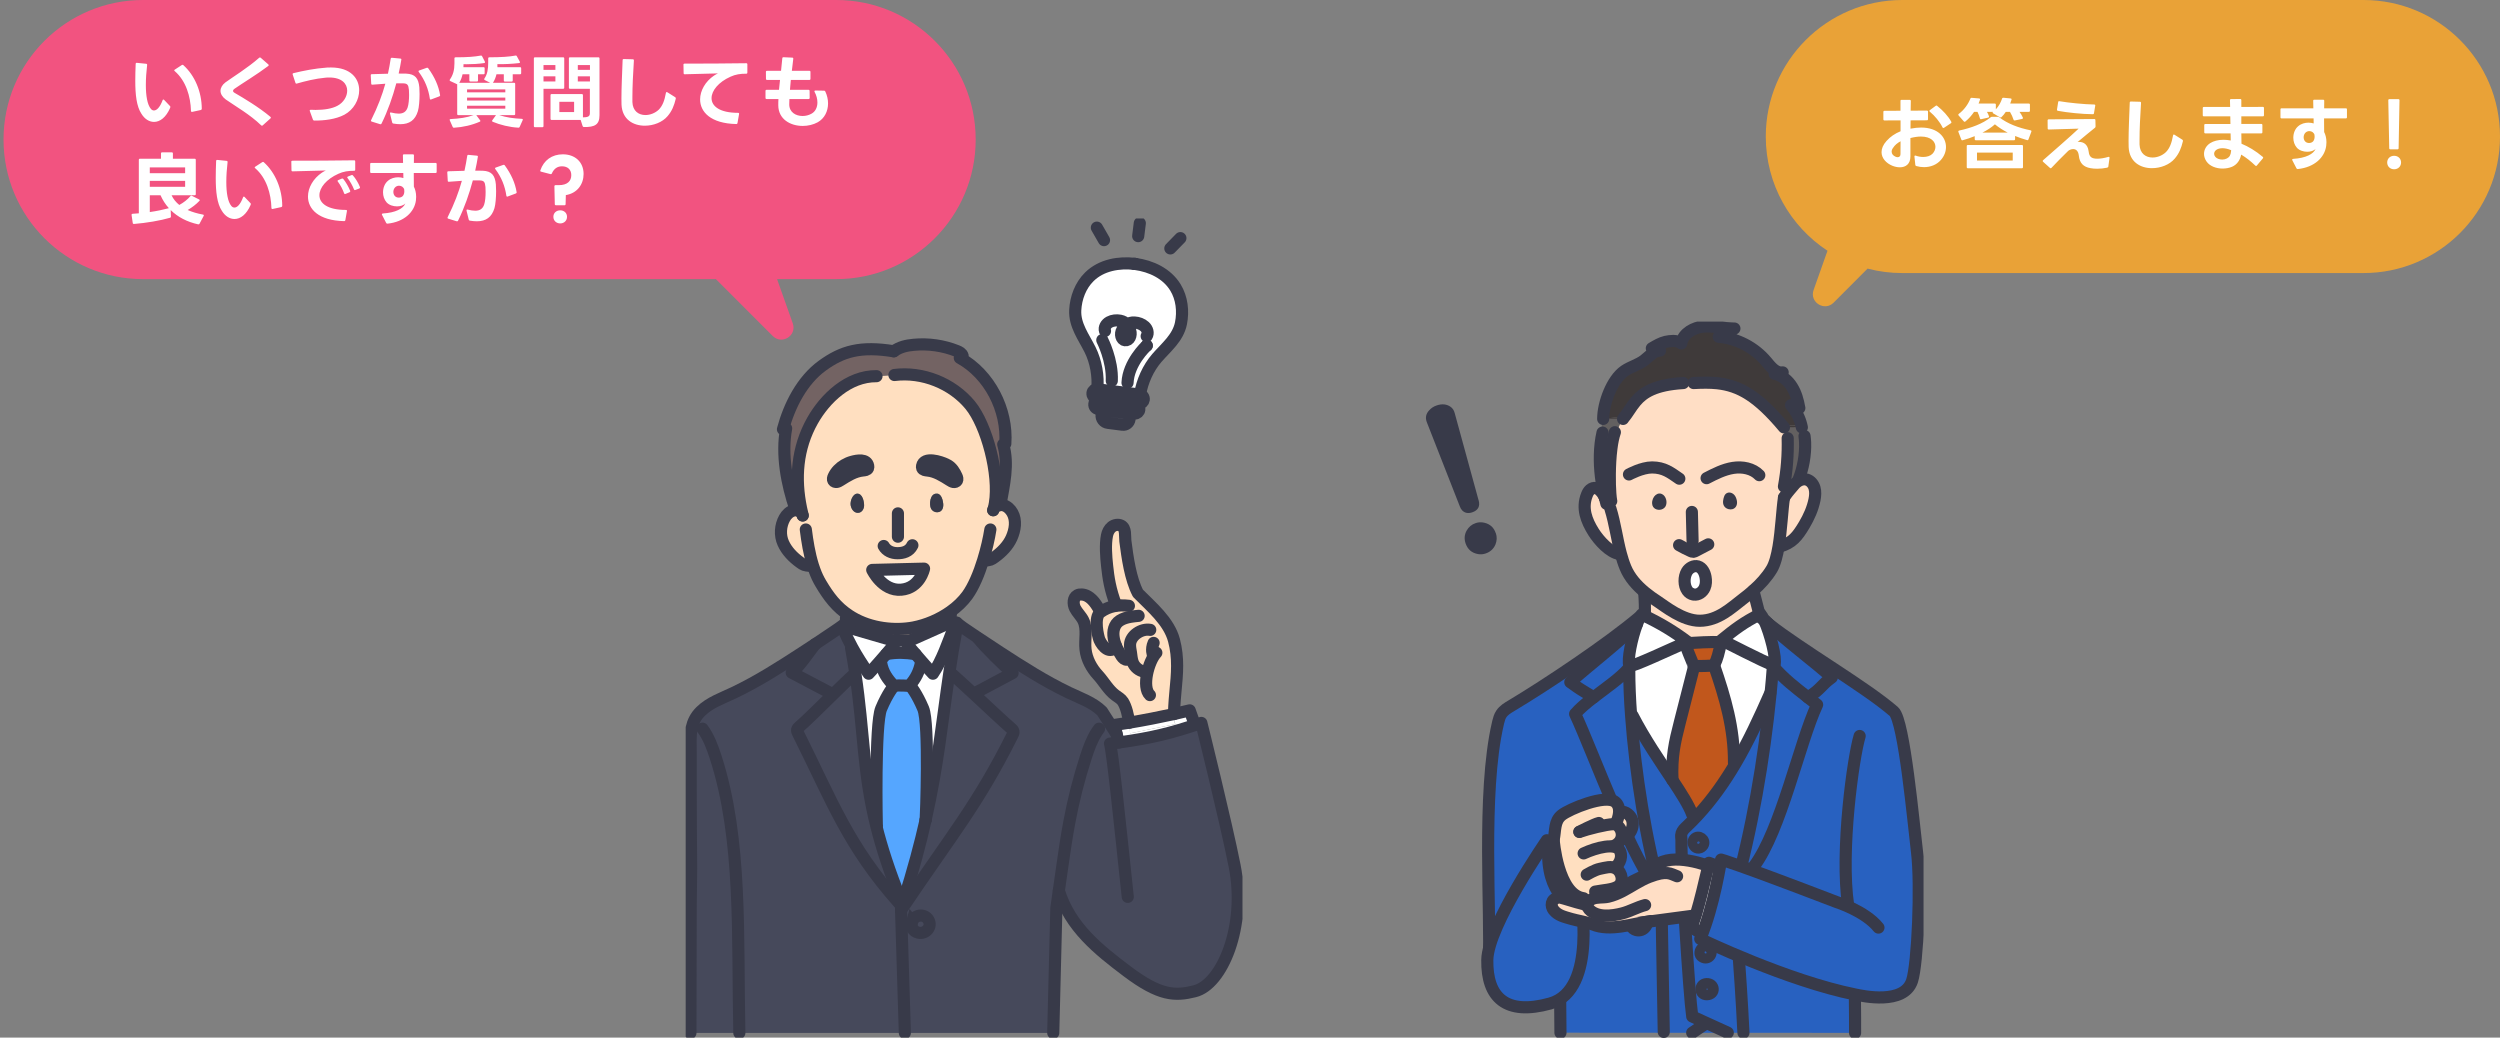 <svg width="412" height="171" viewBox="0 0 412 171" fill="none" xmlns="http://www.w3.org/2000/svg">
<rect x="0" y="0" width="412" height="171" fill="#808080" stroke="none"/>
<g clip-path="url(#clip0_18627_246969)">
<path d="M140.416 101.73C143.541 103.598 147.487 103.981 150.518 103.41C152.628 103.004 154.823 102.082 156.628 100.793L156.714 100.879L156.573 102.598L150.034 105.52L147.307 105.598L139.408 103.301V101.848L139.971 101.457C140.111 101.543 140.252 101.637 140.408 101.73H140.416Z" fill="#FFDFC0"/>
<path d="M186.043 99.84L186.356 101.644C185.715 101.754 185.083 101.926 184.543 102.277C183.575 102.902 183.364 104.043 183.536 105.113C183.606 105.59 183.746 106.043 183.934 106.488C183.004 107.895 181.731 106.668 181.199 105.441C180.996 104.981 180.199 101.723 181.379 100.879C182.793 99.879 184.278 99.621 186.059 99.84H186.043Z" fill="#FFDFC0"/>
<path d="M181.371 100.879C180.192 101.715 180.996 104.981 181.192 105.442C181.731 106.668 182.996 107.895 183.926 106.488C183.739 106.043 183.598 105.59 183.528 105.113C183.356 104.043 183.575 102.902 184.536 102.277C185.075 101.934 185.708 101.754 186.348 101.644L186.036 99.84C184.254 99.629 182.77 99.879 181.356 100.879H181.371ZM178.262 97.972C179.59 98.035 180.504 99.3 181.153 100.457L183.95 99.761C182.934 97.097 182.661 95.214 182.457 93.23C182.293 91.706 182.145 89.722 182.442 88.222C182.551 87.683 182.801 87.159 183.231 86.823C183.661 86.487 184.278 86.37 184.77 86.612C185.606 87.034 185.372 88.355 185.465 89.136C185.809 91.8 186.294 95.378 187.544 97.761C189.755 99.996 192.661 102.379 193.481 105.512C194.247 108.434 194.005 111.028 193.724 113.95C193.7 114.2 193.513 116.184 193.489 117.661C191.145 118.177 188.497 118.692 186.09 119.091C185.926 117.895 185.606 116.473 185.059 115.622C184.747 115.145 184.262 114.887 183.817 114.559C182.653 113.692 181.934 112.317 180.957 111.262C179.887 110.106 179.074 108.614 178.895 107.02C178.715 105.41 179.238 103.676 178.52 102.223C178.16 101.504 177.535 100.949 177.168 100.23C176.801 99.519 176.824 98.465 177.543 98.09C177.754 97.972 178.012 97.941 178.254 97.957L178.262 97.972Z" fill="#FFDFC0"/>
<path d="M186.231 120.849C186.231 120.474 186.192 119.833 186.083 119.099C188.489 118.7 191.138 118.184 193.482 117.669C193.466 118.591 193.528 119.317 193.747 119.317L186.231 120.849Z" fill="white"/>
<path d="M188.981 56.954L185.817 63.08C185.965 59.79 188.809 57.118 188.981 56.954Z" fill="white"/>
<path d="M184.512 122.341L184.364 122.372C184.364 122.372 184.364 122.372 184.364 122.357L184.512 122.341Z" fill="white"/>
<path d="M141.283 81.354C140.541 81.354 140.056 82.597 140.197 83.331C140.314 83.933 140.744 84.511 141.369 84.511C142.041 84.511 142.4 83.854 142.4 83.284C142.4 82.682 142.158 81.346 141.275 81.346L141.283 81.354ZM156.628 100.793C154.815 102.082 152.62 103.004 150.518 103.41C147.487 103.98 143.541 103.598 140.416 101.73C140.267 101.644 140.119 101.551 139.978 101.457C137.853 100.074 136.548 98.324 135.275 96.183C134.861 95.488 134.509 94.738 134.22 93.941L133.564 93.261C132.54 93.183 132.431 93.105 131.853 92.691C130.697 91.855 129.657 90.8 129.079 89.503C128.493 88.206 128.603 86.62 129.298 85.378C129.626 84.792 130.15 84.276 130.806 84.128C130.9 84.104 131.009 84.097 131.095 84.097V83.933L132.009 83.745C131.001 78.846 131.329 73.893 133.892 69.338C135.97 65.658 139.799 61.962 144.447 61.994C144.447 61.994 146.682 61.861 147.385 61.791C152.018 61.212 156.893 63.15 159.87 66.752C162.605 70.072 164.738 78.19 163.941 82.932L164.886 83.104C164.87 83.151 164.87 83.19 164.863 83.237C165.011 83.222 165.175 83.237 165.324 83.261C165.98 83.409 166.503 83.925 166.831 84.511C167.535 85.753 167.277 87.339 166.699 88.636C166.113 89.933 165.074 90.988 163.917 91.823C163.347 92.238 163.23 92.316 162.206 92.394L162.011 92.331C161.339 94.503 160.448 96.668 159.401 98.113C158.675 99.113 157.714 100.019 156.628 100.793ZM154.464 81.354C153.213 81.221 153.088 83.206 153.448 83.847C153.635 84.183 154.018 84.44 154.456 84.417C155.292 84.386 155.495 83.651 155.448 83.034C155.401 82.542 155.19 81.424 154.464 81.346V81.354Z" fill="#FFDFC0"/>
<path d="M184.02 120.997C183.918 120.552 183.801 120.02 183.684 119.466C184.434 119.364 185.239 119.239 186.083 119.099C186.192 119.833 186.231 120.474 186.231 120.849L193.747 119.317C193.536 119.317 193.466 118.591 193.482 117.669C194.396 117.466 195.263 117.262 196.052 117.067L196.888 119.403L184.536 122.333C184.536 122.333 184.52 122.333 184.512 122.333L184.364 122.349C184.34 122.247 184.2 121.724 184.028 120.989L184.02 120.997Z" fill="white"/>
<path d="M180.973 67.385C180.574 67.338 180.301 66.978 180.348 66.58C180.387 66.213 180.699 65.947 181.051 65.947C181.082 65.947 181.114 65.947 181.145 65.947L187.13 66.689C187.528 66.736 187.801 67.103 187.755 67.494C187.715 67.861 187.403 68.135 187.044 68.135C187.012 68.135 186.981 68.135 186.95 68.135L180.973 67.385Z" fill="white"/>
<path d="M181.535 68.353C181.582 67.947 181.934 67.65 182.34 67.65C182.371 67.65 182.403 67.65 182.434 67.65L185.465 68.033C185.903 68.08 186.208 68.486 186.161 68.924L186.145 69.088C186.067 69.643 185.559 70.049 184.997 69.978L182.575 69.666C181.926 69.588 181.465 68.994 181.543 68.338L181.535 68.353Z" fill="white"/>
<path d="M183.231 62.752L181.668 56.048C181.668 56.048 183.387 59.361 183.231 62.752Z" fill="white"/>
<path d="M179.645 57.626C178.606 55.54 177.074 53.571 177.199 51.11C177.301 49.087 178.067 47.04 179.535 45.594C181.512 43.664 184.395 43.164 187.059 43.485H187.106C189.716 43.86 192.31 45.055 193.724 47.368C194.794 49.118 195.028 51.298 194.63 53.282C194.138 55.697 192.177 57.228 190.653 58.994C189.216 60.666 188.247 62.845 187.88 65.025C187.864 65.025 187.856 65.025 187.841 65.025L180.856 64.158C181.035 61.962 180.645 59.603 179.66 57.626H179.645Z" fill="white"/>
<path d="M187.872 65.049L180.848 64.166V64.15L187.833 65.017C187.833 65.017 187.856 65.017 187.872 65.017V65.033V65.049Z" fill="white"/>
<path d="M180.645 65.58C180.27 65.533 180.004 65.189 180.043 64.814V64.744C180.098 64.369 180.45 64.103 180.817 64.15H180.84V64.166L187.864 65.049V65.033C188.255 65.103 188.536 65.47 188.481 65.869C188.434 66.213 188.137 66.471 187.801 66.471C187.77 66.471 187.739 66.471 187.708 66.471L180.637 65.588L180.645 65.58Z" fill="white"/>
<path d="M153.448 83.847C153.088 83.206 153.213 81.221 154.464 81.354C155.19 81.432 155.401 82.549 155.448 83.042C155.495 83.651 155.3 84.393 154.456 84.425C154.018 84.44 153.635 84.182 153.448 83.854V83.847Z" fill="#383A49"/>
<path d="M151.948 76.784C152.26 75.159 155.034 76.088 155.932 76.526C156.034 76.573 156.12 76.62 156.214 76.674C156.917 77.104 157.3 77.752 157.651 78.51C157.753 78.721 157.831 78.995 157.698 79.198C157.581 79.385 157.339 79.456 157.128 79.416C156.917 79.377 156.721 79.26 156.534 79.143C155.393 78.424 154.198 77.659 152.854 77.526C152.518 77.487 152.112 77.448 151.979 77.143C151.932 77.026 151.932 76.901 151.956 76.776L151.948 76.784Z" fill="#736363"/>
<path d="M150.331 151.866C150.651 150.772 152.331 150.46 152.995 151.585C153.667 152.702 152.596 153.991 151.323 153.694C150.401 153.483 150.073 152.733 150.323 151.858L150.331 151.866Z" fill="#46495B"/>
<path d="M148.518 97.183C145.408 97.441 143.744 93.925 143.744 93.925L152.284 93.714C152.284 93.714 151.62 96.918 148.518 97.183Z" fill="white"/>
<path d="M140.197 83.331C140.049 82.597 140.541 81.354 141.283 81.354C142.166 81.354 142.408 82.682 142.408 83.292C142.408 83.862 142.041 84.519 141.377 84.519C140.752 84.519 140.322 83.948 140.205 83.339L140.197 83.331Z" fill="#383A49"/>
<path d="M138.502 79.151C138.314 79.268 138.127 79.385 137.908 79.424C137.697 79.456 137.447 79.393 137.338 79.206C137.213 78.995 137.283 78.729 137.385 78.518C137.752 77.721 138.392 77.088 139.142 76.643C139.549 76.401 139.986 76.213 140.432 76.096C141.283 75.862 142.846 75.573 143.08 76.784C143.104 76.909 143.104 77.041 143.057 77.159C142.924 77.471 142.518 77.502 142.182 77.534C140.83 77.674 139.642 78.432 138.502 79.151Z" fill="#736363"/>
<path d="M203.466 142.686C202.005 135.318 197.982 119.13 197.982 119.13C192.895 120.872 189.559 121.638 184.536 122.333C184.536 122.333 184.52 122.333 184.512 122.333L184.364 122.364C184.364 122.364 184.364 122.364 184.364 122.349C184.34 122.247 184.2 121.724 184.028 120.989L182.903 119.239L182.77 119.028L181.621 117.231C180.113 115.739 178.004 115.036 176.129 114.137C172.199 112.254 168.519 109.903 164.878 107.535C163.652 106.739 162.441 105.934 161.23 105.129C160.792 104.84 160.362 104.551 159.933 104.262C159.417 103.918 158.065 103.035 157.69 102.605H157.511C157.44 102.777 157.37 102.949 157.3 103.121C157.284 103.176 157.253 103.238 157.237 103.293L157.682 103.473C157.19 106.113 156.792 108.559 156.448 110.887C155.214 119.208 154.604 126.044 152.549 135.107C151.659 139.053 150.495 143.42 148.885 148.514L148.494 148.397C146.565 143.623 145.291 139.647 144.4 136.084C142.166 127.099 142.424 120.786 140.971 111.075C140.767 109.723 140.533 108.309 140.26 106.817L140.447 106.707C139.916 105.738 139.431 104.746 138.994 103.668L138.166 103.582C137.775 103.863 137.392 104.113 137.166 104.262C136.22 104.902 135.283 105.528 134.33 106.16C133.626 106.621 132.931 107.082 132.22 107.543C128.571 109.918 124.899 112.262 120.969 114.145C119.094 115.044 116.993 115.747 115.477 117.239C114.641 118.067 114.219 118.958 114.008 119.903C113.711 121.232 113.836 122.669 113.828 124.177C113.828 126.208 113.828 128.248 113.828 130.279C113.828 134.553 113.867 138.834 113.899 143.116C113.914 144.639 113.813 147.592 113.828 149.124L113.781 170.227H173.574L174.09 149.655C174.23 148.702 174.363 147.741 174.496 146.788C176.324 152.757 181.004 156.499 185.731 160.062C191.145 164.148 193.653 164.172 196.888 163.367C201.396 162.25 205.443 152.687 203.466 142.702V142.686ZM151.331 153.702C150.409 153.491 150.08 152.741 150.33 151.866C150.651 150.772 152.331 150.46 153.003 151.585C153.674 152.702 152.604 153.991 151.331 153.694V153.702Z" fill="#46495B"/>
<path d="M152.143 116.786C151.096 114.286 150.041 113.028 150.041 113.028H149.831C149.831 113.028 149.893 112.958 149.924 112.919C150.924 111.825 151.51 110.637 151.784 109.168L151.94 109.028C151.573 108.621 151.221 108.207 150.87 107.793C149.174 107.543 147.768 107.481 146.072 107.793L146.049 107.778C145.674 108.215 145.307 108.645 144.924 109.067L145.213 109.317C145.494 110.84 146.244 111.903 147.315 113.028C147.315 113.028 146.26 114.286 145.213 116.786C144.166 119.286 144.471 135.811 144.51 136.053L144.393 136.076C145.283 139.631 146.557 143.616 148.487 148.389L148.877 148.507C150.487 143.413 151.651 139.045 152.542 135.107C152.588 134.654 153.174 119.27 152.128 116.786H152.143Z" fill="#55A6FF"/>
<path d="M157.237 103.293C157.253 103.238 157.284 103.176 157.3 103.121L156.581 102.605L150.041 105.528L147.315 105.606L139.416 103.309V102.605C139.205 102.848 138.681 103.231 138.166 103.582L138.994 103.668C139.431 104.746 139.916 105.746 140.447 106.707L140.26 106.817C140.541 108.309 140.767 109.723 140.971 111.075C142.424 120.778 142.166 127.099 144.401 136.084L144.518 136.061C144.471 135.818 144.174 119.294 145.221 116.794C146.268 114.294 147.323 113.036 147.323 113.036C146.26 111.911 145.502 110.848 145.221 109.325L144.932 109.075C145.307 108.645 145.682 108.215 146.057 107.785L146.08 107.801C147.768 107.489 149.174 107.551 150.877 107.801C151.229 108.215 151.581 108.629 151.948 109.036L151.792 109.176C151.51 110.645 150.932 111.84 149.932 112.926C149.901 112.965 149.87 112.997 149.838 113.036H150.049C150.049 113.036 151.104 114.294 152.151 116.794C153.19 119.278 152.612 134.662 152.565 135.107C154.612 126.044 155.229 119.208 156.464 110.887C156.807 108.559 157.206 106.113 157.698 103.473L157.253 103.293H157.237Z" fill="white"/>
<path d="M147.315 106.285C146.893 106.785 146.471 107.278 146.049 107.778C145.674 108.215 145.307 108.645 144.924 109.067C144.346 109.731 143.76 110.387 143.15 111.028C142.15 109.567 141.244 108.176 140.447 106.707C139.916 105.738 139.431 104.746 138.994 103.668" stroke="#383A49" stroke-width="2" stroke-linecap="round" stroke-linejoin="round"/>
<path d="M149.58 106.285C150.01 106.793 150.44 107.285 150.87 107.793C151.221 108.207 151.573 108.621 151.94 109.028C152.526 109.7 153.128 110.372 153.745 111.028C155.26 108.809 156.237 105.856 157.229 103.293C157.245 103.238 157.276 103.176 157.292 103.121C157.362 102.941 157.432 102.777 157.503 102.605" stroke="#383A49" stroke-width="2" stroke-linecap="round" stroke-linejoin="round"/>
<path d="M146.073 107.793C147.76 107.481 149.166 107.543 150.87 107.793" stroke="#383A49" stroke-width="2" stroke-linecap="round" stroke-linejoin="round"/>
<path d="M184.02 120.997L182.895 119.247L182.762 119.036L181.614 117.239C180.106 115.747 177.996 115.044 176.121 114.145C172.191 112.262 168.511 109.911 164.87 107.543C163.644 106.746 162.433 105.942 161.222 105.137C160.784 104.848 160.355 104.559 159.933 104.27C159.417 103.926 158.065 103.043 157.69 102.613" stroke="#383A49" stroke-width="2" stroke-linecap="round" stroke-linejoin="round"/>
<path d="M173.574 170.219L174.09 149.647C174.23 148.694 174.363 147.733 174.496 146.78C174.684 145.452 174.871 144.116 175.066 142.787C175.418 140.342 175.77 137.897 176.231 135.467C176.902 131.857 177.809 128.294 178.942 124.802C179.41 123.357 179.926 121.896 180.746 120.63C180.864 120.45 180.989 120.263 181.121 120.091" stroke="#383A49" stroke-width="2" stroke-linecap="round" stroke-linejoin="round"/>
<path d="M150.581 56.822C152.987 56.595 155.456 56.947 157.706 57.845C158.097 58.001 158.526 58.22 158.636 58.626C158.487 58.743 158.331 58.861 158.175 58.978C163.074 61.689 166.074 67.541 165.675 73.127C165.589 73.158 165.417 73.205 165.331 73.237C166.261 76.502 165.472 79.752 164.886 83.104L163.941 82.932C164.745 78.19 162.605 70.072 159.87 66.752C156.893 63.15 152.026 61.212 147.385 61.791C146.682 61.861 144.447 61.994 144.447 61.994C139.791 61.955 135.963 65.65 133.892 69.338C131.322 73.893 130.994 78.846 132.009 83.745L131.087 83.932C129.665 79.745 128.743 74.948 129.548 70.603C129.392 70.65 129.173 70.697 129.025 70.744C130.087 66.775 132.181 62.673 135.509 60.259C138.799 57.876 141.791 57.001 147.291 57.892C148.221 57.189 149.409 56.923 150.573 56.822H150.581Z" fill="#736363"/>
<path d="M147.401 61.798C152.034 61.22 156.909 63.158 159.886 66.76C162.62 70.08 164.753 78.198 163.956 82.94C163.894 83.347 163.8 83.737 163.683 84.089" stroke="#383A49" stroke-width="2" stroke-linecap="round" stroke-linejoin="round"/>
<path d="M132.283 84.948C132.181 84.542 132.095 84.143 132.009 83.745C131.001 78.846 131.329 73.893 133.892 69.338C135.97 65.658 139.799 61.962 144.447 61.994" stroke="#383A49" stroke-width="2" stroke-linecap="round" stroke-linejoin="round"/>
<path d="M139.416 102.605C139.205 102.848 138.681 103.231 138.166 103.582C137.775 103.863 137.392 104.113 137.166 104.262C136.22 104.902 135.283 105.528 134.33 106.16C133.626 106.621 132.931 107.082 132.22 107.543C128.571 109.918 124.899 112.262 120.969 114.145C119.094 115.044 116.993 115.747 115.477 117.239C114.641 118.067 114.219 118.958 114.008 119.903C113.711 121.232 113.836 122.669 113.828 124.177C113.828 126.208 113.828 128.248 113.828 130.279C113.828 134.553 113.867 138.834 113.899 143.116C113.914 144.639 113.821 147.592 113.828 149.124L113.781 170.227" stroke="#383A49" stroke-width="2" stroke-linecap="round" stroke-linejoin="round"/>
<path d="M148.494 148.389C146.565 143.616 145.291 139.639 144.401 136.076C142.166 127.091 142.424 120.778 140.971 111.067C140.767 109.715 140.533 108.301 140.26 106.809" stroke="#383A49" stroke-width="2" stroke-linecap="round" stroke-linejoin="round"/>
<path d="M151.784 109.168C151.502 110.637 150.924 111.833 149.924 112.919C149.893 112.958 149.862 112.989 149.83 113.028C149.83 113.028 148.08 112.887 147.323 113.028C146.26 111.903 145.502 110.84 145.221 109.317" stroke="#383A49" stroke-width="2" stroke-linecap="round" stroke-linejoin="round"/>
<path d="M134.337 106.168C133.181 107.629 131.9 109.653 130.478 110.856C132.369 111.872 135.041 113.239 136.939 114.255" stroke="#383A49" stroke-width="2" stroke-linecap="round" stroke-linejoin="round"/>
<path d="M140.791 111.098C139.994 111.786 138.65 113.09 137.197 114.52C135.119 116.559 132.845 118.817 131.712 119.786C131.564 119.919 131.4 120.067 131.361 120.263C131.329 120.45 131.415 120.638 131.501 120.802C137.205 132.232 139.799 139.397 148.096 148.757C148.174 148.85 148.26 148.944 148.346 149.038" stroke="#383A49" stroke-width="2" stroke-linecap="round" stroke-linejoin="round"/>
<path d="M152.549 135.107C151.659 139.053 150.495 143.412 148.885 148.507C148.823 148.717 148.752 148.928 148.682 149.139C148.627 149.342 148.557 149.546 148.495 149.741" stroke="#383A49" stroke-width="2" stroke-linecap="round" stroke-linejoin="round"/>
<path d="M157.683 103.465C157.19 106.106 156.792 108.551 156.448 110.879C155.214 119.2 154.596 126.036 152.549 135.099" stroke="#383A49" stroke-width="2" stroke-linecap="round" stroke-linejoin="round"/>
<path d="M161.183 105.192C162.339 106.653 165.456 109.723 166.878 110.918C164.988 111.934 162.511 113.239 160.612 114.255" stroke="#383A49" stroke-width="2" stroke-linecap="round" stroke-linejoin="round"/>
<path d="M156.69 110.918C157.464 111.583 158.917 112.919 160.503 114.387C162.87 116.591 165.527 119.083 166.675 120.067C166.824 120.192 166.988 120.349 167.019 120.544C167.058 120.724 166.972 120.911 166.886 121.083C161.151 132.576 156.823 137.6 148.612 149.827C148.573 149.874 148.534 149.936 148.495 149.991" stroke="#383A49" stroke-width="2" stroke-linecap="round" stroke-linejoin="round"/>
<path d="M147.315 113.028C147.315 113.028 146.26 114.286 145.213 116.786C144.166 119.286 144.471 135.81 144.51 136.053" stroke="#383A49" stroke-width="2" stroke-linecap="round" stroke-linejoin="round"/>
<path d="M150.042 113.028C150.042 113.028 151.096 114.286 152.143 116.786C153.182 119.27 152.604 134.654 152.549 135.099" stroke="#383A49" stroke-width="2" stroke-linecap="round" stroke-linejoin="round"/>
<path d="M115.766 120.083C116.805 121.474 117.407 123.146 117.946 124.794C122.352 138.397 121.501 154.452 121.844 170.219" stroke="#383A49" stroke-width="2" stroke-linecap="round" stroke-linejoin="round"/>
<path d="M149.12 170.219L148.495 149.983" stroke="#383A49" stroke-width="2" stroke-linecap="round" stroke-linejoin="round"/>
<path d="M150.331 151.866C150.081 152.741 150.409 153.483 151.331 153.702C152.604 153.999 153.667 152.702 153.003 151.593C152.331 150.468 150.659 150.772 150.338 151.874L150.331 151.866Z" stroke="#383A49" stroke-width="2" stroke-miterlimit="10"/>
<path d="M139.416 101.855V102.605V103.301L147.315 105.598L150.042 105.52L156.581 102.605L156.722 100.879" stroke="#383A49" stroke-width="2" stroke-linecap="round" stroke-linejoin="round"/>
<path d="M145.635 89.98C146.08 90.777 146.963 91.175 147.908 91.167C148.807 91.167 149.854 90.925 150.362 89.862" stroke="#383A49" stroke-width="2" stroke-linecap="round" stroke-linejoin="round"/>
<path d="M132.798 87.261C133.04 89.198 133.369 91.253 133.955 93.136C134.04 93.417 134.134 93.675 134.228 93.941C134.517 94.746 134.869 95.496 135.283 96.183C136.556 98.324 137.861 100.074 139.986 101.457C140.127 101.543 140.267 101.637 140.424 101.73C143.549 103.598 147.494 103.98 150.526 103.41C152.635 103.004 154.831 102.082 156.636 100.793C157.729 100.019 158.683 99.105 159.409 98.113C160.456 96.66 161.355 94.496 162.019 92.331C162.589 90.495 162.995 88.667 163.214 87.261" stroke="#383A49" stroke-width="2" stroke-linecap="round" stroke-linejoin="round"/>
<path d="M133.564 93.261C132.54 93.183 132.431 93.105 131.853 92.691C130.697 91.855 129.657 90.8 129.079 89.503C128.493 88.206 128.603 86.62 129.298 85.378C129.626 84.792 130.15 84.276 130.806 84.128C130.9 84.104 131.009 84.097 131.095 84.097C131.634 84.097 132.095 84.409 132.283 84.948" stroke="#383A49" stroke-width="2" stroke-linecap="round" stroke-linejoin="round"/>
<path d="M162.214 92.394C163.237 92.316 163.355 92.238 163.925 91.823C165.081 90.988 166.12 89.941 166.706 88.636C167.285 87.339 167.542 85.753 166.839 84.511C166.511 83.925 165.988 83.409 165.331 83.261C165.183 83.229 165.019 83.214 164.87 83.237C164.347 83.284 163.847 83.589 163.675 84.081" stroke="#383A49" stroke-width="2" stroke-linecap="round" stroke-linejoin="round"/>
<path d="M139.142 76.643C139.549 76.401 139.986 76.213 140.432 76.096C141.283 75.862 142.846 75.573 143.08 76.784C143.104 76.909 143.104 77.041 143.057 77.159C142.924 77.471 142.518 77.502 142.182 77.534C140.83 77.674 139.642 78.432 138.502 79.151C138.314 79.268 138.127 79.385 137.908 79.424C137.697 79.456 137.447 79.393 137.338 79.206C137.213 78.995 137.283 78.729 137.385 78.518C137.752 77.721 138.392 77.088 139.142 76.643Z" stroke="#383A49" stroke-width="2" stroke-linecap="round" stroke-linejoin="round"/>
<path d="M157.706 79.206C157.831 79.002 157.753 78.729 157.659 78.518C157.307 77.76 156.925 77.112 156.221 76.682C156.136 76.627 156.042 76.573 155.94 76.534C155.042 76.096 152.26 75.166 151.956 76.791C151.932 76.909 151.932 77.041 151.979 77.159C152.112 77.471 152.518 77.502 152.854 77.541C154.206 77.674 155.393 78.44 156.534 79.159C156.714 79.276 156.909 79.393 157.128 79.432C157.347 79.471 157.589 79.401 157.698 79.213L157.706 79.206Z" stroke="#383A49" stroke-width="2" stroke-linecap="round" stroke-linejoin="round"/>
<path d="M147.299 57.892C148.229 57.189 149.416 56.923 150.581 56.822C152.987 56.595 155.456 56.947 157.706 57.845C158.097 58.001 158.526 58.22 158.636 58.626C158.487 58.743 158.331 58.861 158.175 58.978C163.073 61.689 166.074 67.541 165.675 73.127C165.589 73.158 165.417 73.205 165.331 73.237C166.277 76.549 165.449 79.838 164.863 83.229" stroke="#383A49" stroke-width="2" stroke-linecap="round" stroke-linejoin="round"/>
<path d="M147.299 57.892C141.799 57.001 138.806 57.876 135.517 60.259C132.197 62.673 130.095 66.783 129.032 70.744C129.181 70.697 129.4 70.65 129.556 70.603C128.751 74.948 129.673 79.745 131.095 83.932" stroke="#383A49" stroke-width="2" stroke-linecap="round" stroke-linejoin="round"/>
<path d="M147.979 88.448V84.604" stroke="#383A49" stroke-width="2" stroke-linecap="round" stroke-linejoin="round"/>
<path d="M152.284 93.714C152.284 93.714 151.62 96.918 148.518 97.183C145.408 97.441 143.744 93.925 143.744 93.925L152.284 93.714Z" stroke="#383A49" stroke-width="2" stroke-linecap="round" stroke-linejoin="round"/>
<path d="M193.481 117.669C193.497 116.184 193.692 114.208 193.716 113.958C193.997 111.036 194.247 108.442 193.474 105.52C192.645 102.387 189.747 100.004 187.536 97.769C186.286 95.386 185.801 91.808 185.458 89.144C185.364 88.362 185.598 87.042 184.762 86.62C184.27 86.378 183.653 86.495 183.223 86.831C182.793 87.175 182.543 87.698 182.434 88.23C182.129 89.73 182.286 91.714 182.45 93.238C182.661 95.222 182.926 97.105 183.942 99.769" stroke="#383A49" stroke-width="2" stroke-linecap="round" stroke-linejoin="round"/>
<path d="M181.145 100.457C180.496 99.293 179.59 98.035 178.254 97.972C178.012 97.957 177.754 97.988 177.543 98.105C176.832 98.48 176.809 99.527 177.168 100.246C177.535 100.965 178.16 101.519 178.52 102.238C179.231 103.691 178.707 105.426 178.895 107.035C179.074 108.629 179.887 110.129 180.957 111.278C181.926 112.333 182.653 113.708 183.817 114.575C184.262 114.903 184.747 115.153 185.059 115.637C185.598 116.489 185.926 117.911 186.09 119.106" stroke="#383A49" stroke-width="2" stroke-linecap="round" stroke-linejoin="round"/>
<path d="M186.044 99.84C184.262 99.629 182.778 99.879 181.364 100.879C180.184 101.715 180.989 104.981 181.184 105.442C181.723 106.668 182.989 107.895 183.918 106.488" stroke="#383A49" stroke-width="2" stroke-linecap="round" stroke-linejoin="round"/>
<path d="M187.645 101.488C187.231 101.535 186.786 101.566 186.356 101.644C185.715 101.754 185.083 101.926 184.543 102.277C183.575 102.902 183.364 104.043 183.536 105.113C183.606 105.59 183.746 106.043 183.934 106.488C184.02 106.699 184.122 106.903 184.239 107.106C184.52 107.598 185.043 108.825 185.731 108.715" stroke="#383A49" stroke-width="2" stroke-linecap="round" stroke-linejoin="round"/>
<path d="M189.559 103.801C188.114 103.535 186.27 104.731 186.231 106.238C186.215 106.676 186.309 107.106 186.38 107.543C186.458 108.067 186.489 108.598 186.661 109.098C186.934 109.903 187.723 110.567 188.583 110.684" stroke="#383A49" stroke-width="2" stroke-linecap="round" stroke-linejoin="round"/>
<path d="M190.567 107.574C189.262 108.934 188.13 113.254 189.505 114.551" stroke="#383A49" stroke-width="2" stroke-linecap="round" stroke-linejoin="round"/>
<path d="M190.013 107.942C190.013 107.942 189.638 107.035 190.114 105.949" stroke="#383A49" stroke-width="2" stroke-linecap="round" stroke-linejoin="round"/>
<path d="M184.364 122.372C184.364 122.372 184.364 122.372 184.364 122.357C184.34 122.255 184.2 121.731 184.028 120.997C183.926 120.552 183.809 120.02 183.692 119.466C184.442 119.364 185.247 119.239 186.09 119.099C188.497 118.7 191.145 118.184 193.489 117.669C194.403 117.466 195.271 117.262 196.06 117.067L196.896 119.403" stroke="#383A49" stroke-width="2" stroke-linecap="round" stroke-linejoin="round"/>
<path d="M174.496 146.78C176.324 152.749 181.004 156.491 185.731 160.054C191.145 164.14 193.653 164.164 196.888 163.359C201.396 162.242 205.443 152.679 203.466 142.694C202.005 135.326 197.982 119.138 197.982 119.138C192.895 120.88 189.559 121.646 184.536 122.341C184.536 122.341 184.52 122.341 184.512 122.341L184.364 122.357C183.895 122.419 183.426 122.482 182.926 122.544C183.325 123.825 184.434 134.381 185.856 147.803" stroke="#383A49" stroke-width="2" stroke-linecap="round" stroke-linejoin="round"/>
<path d="M187.872 65.033C188.239 62.853 189.208 60.673 190.645 59.001C192.169 57.236 194.13 55.712 194.622 53.29C195.021 51.306 194.786 49.126 193.716 47.376C192.302 45.063 189.708 43.86 187.098 43.501" stroke="#383A49" stroke-width="2" stroke-linecap="round" stroke-linejoin="round"/>
<path d="M187.059 43.493C184.395 43.172 181.512 43.672 179.535 45.602C178.067 47.04 177.301 49.087 177.199 51.118C177.074 53.579 178.606 55.548 179.645 57.634C180.629 59.611 181.028 61.97 180.84 64.166" stroke="#383A49" stroke-width="2" stroke-linecap="round" stroke-linejoin="round"/>
<path d="M186.903 43.477L187.059 43.493L187.098 43.501" stroke="#383A49" stroke-width="2" stroke-linecap="round" stroke-linejoin="round"/>
<path d="M187.872 65.033C188.262 65.103 188.544 65.47 188.489 65.869C188.442 66.213 188.145 66.471 187.809 66.471C187.778 66.471 187.747 66.471 187.716 66.471L180.645 65.588C180.27 65.541 180.004 65.197 180.043 64.822V64.752C180.098 64.377 180.45 64.111 180.817 64.158H180.84L187.825 65.033C187.841 65.033 187.848 65.033 187.864 65.033H187.872Z" stroke="#383A49" stroke-width="2" stroke-linecap="round" stroke-linejoin="round"/>
<path d="M187.13 66.697C187.528 66.744 187.801 67.111 187.755 67.502C187.715 67.869 187.403 68.142 187.044 68.142C187.012 68.142 186.981 68.142 186.95 68.142L180.973 67.392C180.574 67.346 180.301 66.986 180.348 66.588C180.387 66.221 180.699 65.955 181.051 65.955C181.082 65.955 181.114 65.955 181.145 65.955L187.13 66.697Z" stroke="#383A49" stroke-width="2" stroke-linecap="round" stroke-linejoin="round"/>
<path d="M185.465 68.049C185.903 68.096 186.208 68.502 186.161 68.939L186.145 69.103C186.067 69.658 185.559 70.064 184.997 69.994L182.575 69.682C181.926 69.603 181.465 69.01 181.543 68.353C181.59 67.947 181.942 67.65 182.348 67.65C182.379 67.65 182.411 67.65 182.442 67.65L185.473 68.033L185.465 68.049Z" stroke="#383A49" stroke-width="2" stroke-linecap="round" stroke-linejoin="round"/>
<path d="M181.661 56.04V56.056C181.661 56.056 183.379 59.369 183.223 62.759" stroke="#383A49" stroke-width="2" stroke-linecap="round" stroke-linejoin="round"/>
<path d="M188.981 56.954C188.801 57.118 185.965 59.79 185.817 63.08" stroke="#383A49" stroke-width="2" stroke-linecap="round" stroke-linejoin="round"/>
<path d="M188.981 56.954H188.989" stroke="#383A49" stroke-width="2" stroke-linecap="round" stroke-linejoin="round"/>
<path d="M188.973 55.4C189.294 54.907 189.091 54.22 188.645 53.813C188.2 53.407 187.583 53.181 186.973 53.149C185.989 53.095 185.387 53.626 184.957 54.337C184.528 55.048 184.817 56.001 185.403 56.072C186.122 56.165 186.497 55.275 186.262 54.501C186.028 53.728 185.567 53.048 184.606 52.852C184.004 52.735 183.348 52.798 182.817 53.087C182.285 53.376 181.918 53.985 182.106 54.54" fill="white"/>
<path d="M188.973 55.4C189.294 54.907 189.091 54.22 188.645 53.813C188.2 53.407 187.583 53.181 186.973 53.149C185.989 53.095 185.387 53.626 184.957 54.337C184.528 55.048 184.817 56.001 185.403 56.072C186.122 56.165 186.497 55.275 186.262 54.501C186.028 53.728 185.567 53.048 184.606 52.852C184.004 52.735 183.348 52.798 182.817 53.087C182.285 53.376 181.918 53.985 182.106 54.54" stroke="#383A49" stroke-width="2" stroke-linecap="round" stroke-linejoin="round"/>
<path d="M187.575 38.914L187.84 36.781" stroke="#383A49" stroke-width="2" stroke-linecap="round" stroke-linejoin="round"/>
<path d="M181.942 39.571L180.762 37.516" stroke="#383A49" stroke-width="2" stroke-linecap="round" stroke-linejoin="round"/>
<path d="M192.872 40.938L194.528 39.242" stroke="#383A49" stroke-width="2" stroke-linecap="round" stroke-linejoin="round"/>
</g>
<g clip-path="url(#clip1_18627_246969)">
<path d="M277.79 106.006C279.537 105.888 281.923 105.771 283.67 105.81C283.163 107.768 283.116 108.371 282.477 109.647C282.079 109.725 279.833 109.819 279.217 109.71C279.108 109.694 279.053 109.67 279.053 109.647C279.069 109.334 277.501 106.021 277.79 106.006Z" fill="#C1571C"/>
<path d="M285.986 125.856C284.177 128.918 282.149 131.808 279.693 134.454L278.874 134.212C278.367 132.794 277.135 130.852 275.622 128.566C275.466 124.666 275.973 122.403 276.831 119.067C277.837 115.136 278.196 113.711 279.202 109.772L279.217 109.717C279.833 109.827 282.079 109.733 282.477 109.655C284.325 115.034 285.799 120.038 285.76 125.731L285.994 125.864L285.986 125.856Z" fill="#C1571C"/>
<path d="M290.766 102.263C291.741 104.4 292.802 108.496 292.443 109.569C292.428 109.608 292.35 109.608 292.217 109.569C290.86 109.224 283.912 105.512 283.678 105.512C285.924 103.68 287.468 102.513 290.033 101.229L290.15 101.174C290.345 101.401 290.556 101.777 290.782 102.255L290.766 102.263Z" fill="white"/>
<path d="M292.217 109.576L292.17 109.757C292.061 111.221 291.928 112.717 291.788 114.228H291.741C289.963 118.253 288.154 122.184 285.994 125.856L285.76 125.723C285.807 120.03 284.333 115.027 282.477 109.647C283.116 108.37 283.163 107.768 283.67 105.81V105.52C283.912 105.52 290.86 109.232 292.209 109.576H292.217Z" fill="white"/>
<path d="M279.217 109.709L279.201 109.764C278.195 113.703 277.837 115.128 276.831 119.059C275.973 122.395 275.466 124.658 275.622 128.558C273.602 125.504 271.06 121.823 269.04 117.916L268.822 117.932C268.619 115.207 268.518 112.654 268.518 110.406V109.733C268.658 110.109 276.043 106.624 277.751 105.912L277.79 106.006C277.501 106.021 279.077 109.334 279.053 109.647C279.053 109.67 279.108 109.694 279.217 109.709Z" fill="white"/>
<path d="M278.094 105.779C278.094 105.779 277.946 105.826 277.751 105.912C276.035 106.624 268.658 110.117 268.518 109.733C268.143 108.739 268.915 105.105 269.758 102.858C269.937 102.396 270.109 101.988 270.272 101.675C270.366 101.511 270.452 101.378 270.537 101.268C270.717 101.346 270.888 101.433 271.06 101.519C273.548 102.685 275.911 104.111 278.102 105.771L278.094 105.779Z" fill="white"/>
<path d="M297.489 72.898C297.364 74.425 296.498 78.653 296.436 78.974V78.99L296.015 79.538C295.898 79.632 295.796 79.742 295.703 79.851C295.251 80.407 294.642 81.034 294.151 81.778L293.8 81.895C293.8 81.895 293.948 80.423 294.081 78.536C294.307 75.513 294.533 71.426 294.174 70.635C294.143 70.556 294.112 70.494 294.089 70.431L296.951 70.415H297.013C297.192 70.862 297.512 71.747 297.504 72.624C297.504 72.702 297.504 72.788 297.489 72.89V72.898Z" fill="#636060"/>
<path d="M297.083 70.423H297.005C296.927 70.243 296.88 70.141 296.88 70.141C296.592 68.904 295.984 67.729 295.157 66.774C295.219 66.79 295.274 66.821 295.336 66.837C296.21 67.862 296.826 69.108 297.083 70.431V70.423Z" fill="#3F3A3A"/>
<path d="M297.005 70.423H296.943C296.927 70.329 296.904 70.235 296.88 70.141C296.88 70.141 296.927 70.251 297.005 70.423Z" fill="#3F3A3A"/>
<path d="M296.88 70.141C296.904 70.235 296.927 70.329 296.943 70.423L294.081 70.439C293.675 69.444 294.315 70.126 294.315 70.126C294.611 70.071 296.88 70.141 296.88 70.141Z" fill="#3F3A3A"/>
<path d="M296.67 67.244C296.623 67.228 296.569 67.213 296.522 67.197C296.311 65.999 295.984 64.801 295.336 63.767C294.689 62.718 293.675 61.849 292.467 61.598C292.872 61.528 293.278 61.449 293.683 61.387C293.761 61.387 293.847 61.387 293.925 61.371C293.48 61.449 293.044 61.528 292.599 61.606C293.808 61.849 294.822 62.726 295.469 63.775C296.116 64.824 296.444 66.046 296.662 67.26L296.67 67.244Z" fill="#3F3A3A"/>
<path d="M296.514 67.189C296.108 67.048 295.695 66.907 295.29 66.766C295.305 66.782 295.329 66.813 295.336 66.829C295.274 66.813 295.219 66.782 295.157 66.766C295.991 67.729 296.592 68.896 296.88 70.133C296.88 70.133 294.611 70.055 294.315 70.118C294.315 70.118 293.675 69.444 294.081 70.431H294.003C289.683 65.278 286.696 63.556 283.015 63.156C281.51 62.945 279.654 62.89 277.4 63.125C272.744 63.407 270.818 64.675 269.57 66.148C269.57 66.148 269.555 66.148 269.555 66.163C268.003 67.541 267.527 68.873 267.481 69.022C267.481 69.022 267.481 69.027 267.481 69.037H267.403C267.543 68.779 267.629 68.646 267.629 68.646L264.346 69.014C264.346 66.461 265.773 62.569 267.87 61.128C268.876 60.439 270.109 60.126 271.091 59.398C271.926 58.763 272.666 57.785 273.711 57.785C273.322 57.518 272.838 57.385 272.362 57.409C273.088 56.97 273.821 56.539 274.639 56.344C274.983 56.265 275.365 56.195 275.755 56.195C276.254 56.211 276.729 56.312 277.08 56.602C277.08 56.571 277.096 56.539 277.096 56.516C277.143 56.539 277.174 56.571 277.213 56.602C277.462 54.942 279.287 53.947 280.956 53.822C281.135 53.806 281.323 53.806 281.502 53.806C281.65 53.806 281.814 53.806 281.962 53.822C283.093 53.885 284.224 54.104 285.354 54.135C285.518 54.151 285.674 54.151 285.83 54.151C284.965 54.605 284.114 55.052 283.249 55.514C286.267 55.764 289.168 57.276 291.11 59.609C291.788 60.431 292.591 61.449 293.605 61.394C293.629 61.394 293.652 61.394 293.683 61.394C293.278 61.465 292.872 61.543 292.467 61.606C293.675 61.849 294.689 62.726 295.336 63.775C295.976 64.809 296.303 66.014 296.522 67.205L296.514 67.189Z" fill="#3F3A3A"/>
<path d="M296.007 79.538L294.315 81.723L294.143 81.778C294.627 81.034 295.235 80.407 295.695 79.851C295.789 79.734 295.898 79.632 296.007 79.538Z" fill="#636060"/>
<path d="M299.025 80.415C298.846 79.796 298.385 79.225 297.769 79.045C297.161 78.865 296.498 79.107 296.007 79.538L294.315 81.723L294.143 81.778L293.792 81.895C293.792 81.895 293.94 80.423 294.073 78.536C294.299 75.513 294.525 71.425 294.167 70.635C294.135 70.556 294.104 70.494 294.081 70.431H294.003L288.63 65.427C288.63 65.427 287.117 63.728 283.023 63.156C281.518 62.945 279.662 62.89 277.408 63.125C273.477 63.54 271.044 64.864 269.578 66.148C269.578 66.148 269.563 66.148 269.563 66.163C268.775 67.095 268.26 68.113 267.488 69.022C267.488 69.022 267.488 69.027 267.488 69.037H267.41C267.005 69.773 266.131 71.527 265.578 73.908V73.924C265.398 75.278 265.328 76.774 265.313 78.152C265.297 79.366 265.336 80.493 265.398 81.347C265.469 81.707 265.547 82.067 265.64 82.428L265.523 82.506L264.759 83.015C264.759 83.015 263.761 79.311 263.675 74.934C263.613 77.283 263.917 79.71 264.478 81.958C264.361 81.723 263.316 79.64 262.053 80.721C261.811 80.932 261.647 81.23 261.53 81.543C260.649 83.759 261.445 85.803 262.63 87.69C263.519 89.091 265.274 91.049 266.903 91.308L267.122 91.245C267.332 92.028 267.574 92.803 267.886 93.555C268.557 95.176 269.734 96.499 271.091 97.619L270.99 97.744C271.083 98.833 271.122 100.383 271.099 101.48L271.076 101.527C273.563 102.693 275.926 104.118 278.118 105.779C278.094 105.779 277.969 105.826 277.774 105.912L277.813 106.006C279.56 105.888 281.947 105.771 283.693 105.81V105.52C285.939 103.688 287.483 102.521 290.049 101.237L289.948 101.041C289.948 101.041 289.916 101.002 289.909 100.986C289.605 99.702 289.269 98.614 288.973 97.329L288.957 97.314C290.127 96.28 291.188 95.129 291.999 93.782C292.521 92.913 292.864 91.566 293.122 90.062L293.27 90.086C295.407 89.475 296.218 88.41 297.372 86.484C298.136 85.192 298.76 83.806 299.056 82.334C299.181 81.692 299.236 81.034 299.056 80.407L299.025 80.415ZM279.147 97.995C279.147 97.995 279.077 97.995 279.038 97.979C278.663 97.909 278.305 97.666 278.079 97.345C277.47 96.484 277.47 95.082 278.008 94.189C278.375 93.578 279.139 93.156 279.818 93.351C280.543 93.563 280.941 94.362 281.073 95.105C281.182 95.701 281.167 96.327 280.925 96.875C280.621 97.572 279.88 98.112 279.139 97.987L279.147 97.995Z" fill="#FFDEC5"/>
<path d="M293.995 70.439L288.622 65.435C288.622 65.435 287.109 63.736 283.015 63.164C286.688 63.563 289.683 65.286 294.003 70.439H293.995Z" fill="#3F3A3A"/>
<path d="M293.597 61.371C292.576 61.418 291.78 60.4 291.102 59.586C289.16 57.252 286.259 55.741 283.241 55.49C284.107 55.036 284.957 54.59 285.822 54.128H285.963C285.097 54.582 284.239 55.028 283.381 55.49C286.399 55.741 289.3 57.252 291.234 59.586C291.882 60.376 292.646 61.332 293.605 61.371H293.597Z" fill="#3F3A3A"/>
<path d="M286.056 81.942C286.68 83.344 285.799 84.182 284.824 83.9C284.153 83.704 283.873 83.132 283.974 82.475C284.052 81.95 284.2 81.409 284.66 81.229C285.191 81.018 285.807 81.37 286.056 81.942Z" fill="#383A49"/>
<path d="M285.339 54.112C284.208 54.073 283.077 53.861 281.947 53.799C283.077 53.838 284.208 54.049 285.339 54.112Z" fill="#3F3A3A"/>
<path d="M281.486 53.783C281.642 53.783 281.798 53.783 281.947 53.799C281.798 53.799 281.635 53.783 281.486 53.783Z" fill="#3F3A3A"/>
<path d="M281.58 156.302C282.414 156.928 281.549 158.26 280.551 157.617C279.74 157.085 280.668 155.613 281.58 156.302Z" fill="#E2E2E2"/>
<path d="M281.237 162.183C282.508 162.128 282.641 163.796 281.315 163.851C280.137 163.898 280.106 162.23 281.237 162.183Z" fill="#E2E2E2"/>
<path d="M281.081 95.113C281.19 95.708 281.174 96.335 280.933 96.883C280.629 97.58 279.888 98.12 279.147 97.995C279.248 98.01 279.342 97.995 279.443 97.995L278.726 97.854C278.827 97.909 278.936 97.948 279.038 97.979C278.663 97.909 278.305 97.666 278.078 97.345C277.47 96.484 277.478 95.082 278.008 94.189C278.375 93.578 279.131 93.156 279.818 93.351C280.543 93.563 280.94 94.362 281.073 95.105L281.081 95.113Z" fill="white"/>
<path d="M280.683 150.147C281.954 150.092 281.736 151.768 280.761 151.815C279.584 151.862 279.545 150.194 280.683 150.147Z" fill="#E2E2E2"/>
<path d="M279.287 138.323C279.896 137.595 281.096 138.472 280.59 139.27C280.441 139.49 280.223 139.654 279.958 139.677C279.506 139.724 279.162 139.333 279.116 138.894C279.092 138.659 279.162 138.464 279.287 138.323Z" fill="#E2E2E2"/>
<path d="M280.309 143.937C281.596 143.882 281.712 145.55 280.387 145.605C279.201 145.652 279.17 143.984 280.309 143.937Z" fill="#E2E2E2"/>
<path d="M279.443 97.987C279.342 98.003 279.248 98.003 279.147 97.987C279.108 97.987 279.077 97.971 279.038 97.971C278.929 97.94 278.827 97.901 278.726 97.846L279.443 97.987Z" fill="white"/>
<path d="M279.038 97.979C279.038 97.979 279.108 97.995 279.147 97.995C279.116 97.995 279.077 97.995 279.038 97.979Z" fill="white"/>
<path d="M277.08 56.5C277.08 56.5 277.065 56.555 277.065 56.586C276.722 56.297 276.238 56.187 275.739 56.179C276.23 56.179 276.714 56.258 277.08 56.5Z" fill="#3F3A3A"/>
<path d="M274.07 81.527C274.53 81.871 274.764 82.608 274.569 83.242C274.452 83.626 274.14 83.868 273.789 83.97C273.126 84.15 272.315 83.837 272.269 82.991C272.206 81.825 273.243 80.9 274.07 81.535V81.527Z" fill="#383A49"/>
<path d="M271.208 151.314C271.879 152.316 270.826 153.592 269.656 153.279C268.869 153.068 268.596 152.402 268.822 151.619C269.103 150.64 270.569 150.358 271.2 151.306L271.208 151.314Z" fill="#494E74"/>
<path d="M269.563 66.148C270.81 64.675 272.744 63.407 277.392 63.125C273.462 63.54 271.029 64.863 269.563 66.148Z" fill="#3F3A3A"/>
<path d="M269.656 153.279C268.869 153.068 268.596 152.402 268.822 151.627C269.103 150.648 270.569 150.366 271.2 151.314C271.871 152.316 270.818 153.593 269.648 153.279H269.656ZM281.315 163.851C280.137 163.898 280.106 162.23 281.237 162.183C282.508 162.128 282.641 163.796 281.315 163.851ZM280.558 157.61C279.747 157.077 280.675 155.605 281.588 156.294C282.422 156.921 281.557 158.252 280.558 157.61ZM280.761 151.815C279.584 151.862 279.545 150.194 280.675 150.147C281.946 150.092 281.728 151.768 280.761 151.815ZM280.395 145.605C279.209 145.652 279.178 143.984 280.309 143.937C281.596 143.883 281.713 145.55 280.395 145.605ZM280.59 139.27C280.441 139.49 280.223 139.654 279.958 139.677C279.506 139.724 279.162 139.333 279.116 138.894C279.092 138.659 279.162 138.464 279.287 138.323C279.895 137.595 281.096 138.472 280.59 139.27Z" fill="#2861C0"/>
<path d="M316.22 152.864L305.521 155.44C305.677 162.214 305.732 167.179 305.708 170.217L287.312 170.201H274.179L257.155 170.186C257.116 163.114 257.007 155.448 256.719 151.862L245.333 158.604L245.988 124.204C246.105 123.726 247.15 118.049 247.423 117.634C247.829 117.031 248.468 116.655 249.084 116.287C254.878 112.826 265.071 106.013 270.21 101.644L270.257 101.667C270.093 101.981 269.914 102.388 269.742 102.85C268.9 105.097 268.128 108.738 268.502 109.725V110.399C268.502 112.646 268.604 115.207 268.806 117.924L269.025 117.908C271.044 121.823 273.587 125.504 275.606 128.55C277.127 130.837 278.351 132.779 278.858 134.196L279.677 134.439C282.134 131.8 284.169 128.902 285.971 125.841C288.131 122.168 289.94 118.245 291.718 114.212H291.765C291.913 112.709 292.045 111.213 292.147 109.749L292.194 109.569C292.326 109.6 292.404 109.6 292.42 109.569C292.778 108.496 291.718 104.4 290.743 102.263C290.954 102.435 291.18 102.607 291.406 102.795C291.406 102.811 291.422 102.811 291.422 102.811C296.873 107.118 305.973 112.912 311.136 116.287C312.267 117.023 312.789 118.323 313.015 119.122C313.015 119.122 315.675 133.656 315.823 139.67C316.041 148.338 316.197 152.856 316.197 152.856L316.22 152.864Z" fill="#2861C0"/>
<path d="M264.338 69.006L267.621 68.638C267.621 68.638 267.535 68.771 267.395 69.029H264.338V69.006Z" fill="#3F3A3A"/>
<path d="M264.197 69.022L264.338 69.006V69.029H267.395C266.989 69.765 266.116 71.519 265.562 73.9V73.916C265.086 75.999 264.852 78.559 265.383 81.347C265.422 81.825 265.461 82.224 265.515 82.506L264.751 83.015C264.751 83.015 263.753 79.311 263.667 74.934C263.652 73.751 263.691 72.522 263.839 71.292L264.112 69.037L264.205 69.022H264.197Z" fill="#636060"/>
<path d="M265.617 82.428L265.5 82.506C265.453 82.224 265.406 81.832 265.367 81.347C265.437 81.707 265.515 82.067 265.609 82.428H265.617Z" fill="#636060"/>
<path d="M246.518 87.87C246.729 88.504 246.698 89.131 246.441 89.757C246.129 90.47 245.598 90.955 244.834 91.214C244.429 91.355 244.015 91.386 243.594 91.315C242.549 91.135 241.863 90.54 241.52 89.53C241.278 88.794 241.34 88.105 241.699 87.447C242.042 86.844 242.534 86.421 243.204 86.202C243.641 86.053 244.101 86.03 244.592 86.139C245.559 86.359 246.199 86.938 246.503 87.878L246.518 87.87Z" fill="#383A49"/>
<path d="M243.68 82.443C243.953 83.446 243.594 84.111 242.604 84.44C241.956 84.651 241.418 84.558 240.989 84.135C240.818 83.962 240.677 83.743 240.584 83.469L235.148 69.601C235.133 69.554 235.117 69.515 235.102 69.476C234.875 68.787 235.016 68.16 235.531 67.62C235.866 67.244 236.271 66.978 236.77 66.813C237.644 66.516 238.4 66.594 239.032 67.025C239.383 67.267 239.617 67.612 239.734 68.074L243.672 82.451L243.68 82.443Z" fill="#383A49"/>
<path d="M293.246 90.094C295.383 89.483 296.194 88.418 297.348 86.492C298.113 85.2 298.736 83.814 299.033 82.341C299.158 81.699 299.212 81.042 299.033 80.415C298.853 79.796 298.393 79.225 297.777 79.045C297.169 78.865 296.506 79.107 296.015 79.538C295.898 79.632 295.796 79.742 295.703 79.851C295.251 80.407 294.642 81.034 294.151 81.778C294.104 81.856 294.05 81.927 294.003 82.005" stroke="#383A49" stroke-width="2" stroke-linecap="round" stroke-linejoin="round"/>
<path d="M278.819 84.37C278.858 85.959 278.897 87.557 278.936 89.146" stroke="#383A49" stroke-width="2" stroke-linecap="round" stroke-linejoin="round"/>
<path d="M281.245 78.802C282.641 78.082 284.068 77.353 285.604 77.111C287.14 76.868 288.84 77.181 289.932 78.309" stroke="#383A49" stroke-width="2" stroke-linecap="round" stroke-linejoin="round"/>
<path d="M276.753 78.888C275.271 77.87 274.257 77.048 272.261 77.032C270.569 77.032 268.455 78.191 268.455 78.191" stroke="#383A49" stroke-width="2" stroke-linecap="round" stroke-linejoin="round"/>
<path d="M279.108 63.125C280.527 63.047 281.806 63.031 283.007 63.156C286.68 63.556 289.675 65.278 293.995 70.431" stroke="#383A49" stroke-width="2" stroke-linecap="round" stroke-linejoin="round"/>
<path d="M294.611 72.216C294.681 74.879 294.478 77.549 293.995 80.172" stroke="#383A49" stroke-width="2" stroke-linecap="round" stroke-linejoin="round"/>
<path d="M296.428 78.99V78.974C297.138 77.22 297.567 74.926 297.481 72.906C297.465 72.545 297.434 72.201 297.387 71.864" stroke="#383A49" stroke-width="2" stroke-linecap="round" stroke-linejoin="round"/>
<path d="M277.4 63.125C272.744 63.407 270.818 64.675 269.57 66.148C269.57 66.148 269.555 66.148 269.555 66.163C268.767 67.095 268.253 68.113 267.48 69.022C267.48 69.022 267.48 69.027 267.48 69.037" stroke="#383A49" stroke-width="2" stroke-linecap="round" stroke-linejoin="round"/>
<path d="M266.131 71.23C265.874 71.966 265.687 72.89 265.562 73.9V73.916C265.383 75.27 265.313 76.766 265.297 78.144C265.281 79.358 265.32 80.486 265.383 81.339C265.422 81.817 265.461 82.216 265.515 82.498C265.515 82.529 265.515 82.553 265.531 82.576" stroke="#383A49" stroke-width="2" stroke-linecap="round" stroke-linejoin="round"/>
<path d="M264.47 81.981C264.548 82.326 264.642 82.678 264.735 83.015" stroke="#383A49" stroke-width="2" stroke-linecap="round" stroke-linejoin="round"/>
<path d="M264.096 71.292C263.831 72.459 263.69 73.689 263.659 74.934C263.597 77.283 263.901 79.71 264.463 81.958" stroke="#383A49" stroke-width="2" stroke-linecap="round" stroke-linejoin="round"/>
<path d="M264.47 81.981C264.47 81.981 264.47 81.981 264.47 81.958C264.353 81.723 263.308 79.64 262.045 80.721C261.803 80.932 261.64 81.23 261.523 81.543C260.641 83.759 261.437 85.803 262.622 87.69C263.511 89.091 265.266 91.049 266.896 91.308" stroke="#383A49" stroke-width="2" stroke-linecap="round" stroke-linejoin="round"/>
<path d="M278.102 105.779C278.102 105.779 277.954 105.826 277.759 105.912C276.043 106.624 268.666 110.117 268.525 109.733C268.151 108.739 268.923 105.105 269.765 102.858C269.945 102.396 270.116 101.988 270.28 101.675C270.374 101.511 270.459 101.378 270.545 101.268C270.725 101.346 270.896 101.433 271.068 101.519C273.555 102.685 275.918 104.111 278.11 105.771" stroke="#383A49" stroke-width="2" stroke-linecap="round" stroke-linejoin="round"/>
<path d="M283.67 105.52C283.912 105.52 290.86 109.232 292.209 109.576C292.342 109.608 292.42 109.608 292.435 109.576C292.794 108.504 291.733 104.408 290.759 102.27C290.54 101.793 290.322 101.417 290.127 101.19L290.01 101.245C287.444 102.529 285.908 103.688 283.654 105.528" stroke="#383A49" stroke-width="2" stroke-linecap="round" stroke-linejoin="round"/>
<path d="M269.758 102.858C267.488 105.332 261.25 110.14 258.785 112.427C260.633 113.766 260.415 113.547 262.638 114.925" stroke="#383A49" stroke-width="2" stroke-linecap="round" stroke-linejoin="round"/>
<path d="M268.416 110.132C266.997 111.785 264.689 113.335 262.63 114.925C261.468 115.817 260.384 116.718 259.581 117.65C262.638 124.22 269.001 142.034 273.774 147.469C271.263 138.644 269.477 127.25 268.806 117.94C268.603 115.214 268.502 112.662 268.502 110.414V109.741" stroke="#383A49" stroke-width="2" stroke-linecap="round" stroke-linejoin="round"/>
<path d="M291.429 102.795C291.203 102.615 290.985 102.435 290.766 102.263C290.509 102.051 290.26 101.855 290.033 101.652" stroke="#383A49" stroke-width="2" stroke-linecap="round" stroke-linejoin="round"/>
<path d="M270.218 101.652C265.071 106.021 254.886 112.834 249.092 116.295C248.476 116.663 247.836 117.039 247.431 117.642C247.15 118.049 247.025 118.535 246.901 119.012C246.885 119.083 246.869 119.153 246.854 119.224C244.163 130.758 245.762 150.727 245.341 158.612" stroke="#383A49" stroke-width="2" stroke-linecap="round" stroke-linejoin="round"/>
<path d="M290.977 102.325C291.117 102.474 291.266 102.638 291.429 102.795C291.429 102.811 291.445 102.811 291.445 102.811C294.003 105.356 299.563 109.49 301.879 111.644C300.031 112.975 300.171 113.547 297.941 114.925" stroke="#383A49" stroke-width="2" stroke-linecap="round" stroke-linejoin="round"/>
<path d="M285.752 147.25C285.752 147.25 285.752 147.234 285.768 147.218C288.684 136.968 290.727 125.159 291.796 114.236C291.944 112.724 292.077 111.237 292.178 109.764" stroke="#383A49" stroke-width="2" stroke-linecap="round" stroke-linejoin="round"/>
<path d="M292.17 109.764C293.979 111.871 295.789 113.241 297.941 114.933C298.432 115.309 298.939 115.708 299.462 116.131C296.529 122.427 293.519 136.866 289.027 142.81C288.848 143.052 285.994 146.803 285.76 147.218" stroke="#383A49" stroke-width="2" stroke-linecap="round" stroke-linejoin="round"/>
<path d="M282.477 109.647C282.079 109.725 279.833 109.819 279.217 109.71C279.108 109.694 279.053 109.67 279.053 109.647C279.069 109.334 277.501 106.021 277.79 106.006C279.537 105.888 281.923 105.771 283.67 105.81C283.163 107.768 283.116 108.371 282.477 109.647Z" stroke="#383A49" stroke-width="2" stroke-linecap="round" stroke-linejoin="round"/>
<path d="M269.04 117.916C271.06 121.831 273.602 125.512 275.622 128.558C277.143 130.844 278.367 132.786 278.874 134.204" stroke="#383A49" stroke-width="2" stroke-linecap="round" stroke-linejoin="round"/>
<path d="M276.714 89.843C277.345 90.203 277.993 90.532 278.656 90.83C278.78 90.885 278.921 90.947 279.061 90.939C279.178 90.924 279.279 90.869 279.389 90.822C280.098 90.446 280.808 90.086 281.518 89.71" stroke="#383A49" stroke-width="2" stroke-linecap="round" stroke-linejoin="round"/>
<path d="M270.974 97.737C271.068 98.825 271.107 100.375 271.083 101.472C271.122 101.37 271.13 101.268 271.115 101.166" stroke="#383A49" stroke-width="2" stroke-linecap="round" stroke-linejoin="round"/>
<path d="M288.949 97.329C289.254 98.614 289.589 99.702 289.885 100.986C289.885 101.002 289.901 101.033 289.924 101.041C289.948 101.041 289.971 101.002 289.94 100.994" stroke="#383A49" stroke-width="2" stroke-linecap="round" stroke-linejoin="round"/>
<path d="M291.741 114.22C289.963 118.253 288.154 122.176 285.994 125.848C284.185 128.91 282.157 131.8 279.701 134.447C279.139 135.049 278.562 135.645 277.954 136.216C277.611 136.537 277.26 136.874 277.119 137.32C276.979 137.728 277.119 138.182 277.104 138.612C277.026 142.598 278.367 164.023 278.882 167.515L284.738 170.186" stroke="#383A49" stroke-width="2" stroke-linecap="round" stroke-linejoin="round"/>
<path d="M287.32 170.193C286.836 160.178 285.752 147.25 285.752 147.25" stroke="#383A49" stroke-width="2" stroke-linecap="round" stroke-linejoin="round"/>
<path d="M279.202 109.764C278.196 113.703 277.837 115.128 276.831 119.059C275.973 122.395 275.466 124.658 275.622 128.558" stroke="#383A49" stroke-width="2" stroke-linecap="round" stroke-linejoin="round"/>
<path d="M282.477 109.647C284.325 115.027 285.799 120.03 285.76 125.723" stroke="#383A49" stroke-width="2" stroke-linecap="round" stroke-linejoin="round"/>
<path d="M265.398 83.829C266.155 86.249 266.459 88.794 267.114 91.237C267.325 92.02 267.566 92.795 267.878 93.547C268.549 95.168 269.726 96.492 271.083 97.611C271.777 98.183 272.518 98.707 273.267 99.185C274.304 99.859 277.314 102.317 280.129 102.302C283.171 102.286 285.37 100.125 287.234 98.707C287.819 98.261 288.396 97.807 288.942 97.314C290.111 96.28 291.172 95.129 291.983 93.782C292.505 92.913 292.849 91.566 293.106 90.062C293.566 87.306 293.699 84.002 294.003 82.005" stroke="#383A49" stroke-width="2" stroke-linecap="round" stroke-linejoin="round"/>
<path d="M296.943 70.423C296.927 70.329 296.904 70.235 296.88 70.141C296.592 68.904 295.984 67.729 295.157 66.774C295.219 66.79 295.274 66.821 295.336 66.837C295.726 66.978 296.132 67.111 296.529 67.244C296.529 67.228 296.529 67.213 296.514 67.197C296.303 65.999 295.976 64.801 295.329 63.767C294.681 62.718 293.667 61.849 292.459 61.598C292.864 61.528 293.27 61.449 293.675 61.387C293.714 61.387 293.745 61.371 293.784 61.371C293.722 61.371 293.667 61.387 293.605 61.387C292.584 61.434 291.788 60.416 291.11 59.601C289.168 57.268 286.267 55.756 283.249 55.506C284.114 55.052 284.964 54.605 285.83 54.143C285.674 54.143 285.518 54.143 285.354 54.128C284.224 54.088 283.093 53.877 281.962 53.814C281.814 53.814 281.65 53.799 281.502 53.799C281.276 53.799 281.042 53.799 280.816 53.814C279.178 53.94 277.4 54.895 277.096 56.508C277.096 56.532 277.08 56.563 277.08 56.594C276.737 56.304 276.254 56.195 275.755 56.187C275.326 56.187 274.881 56.25 274.499 56.336C273.68 56.532 272.947 56.97 272.222 57.401C272.698 57.385 273.181 57.518 273.571 57.777C272.526 57.777 271.793 58.755 270.951 59.39C269.976 60.126 268.744 60.431 267.73 61.12C265.632 62.569 264.213 66.469 264.205 69.022V69.037" stroke="#383A49" stroke-width="2" stroke-linecap="round" stroke-linejoin="round"/>
<path d="M279.116 138.894C279.092 138.659 279.162 138.464 279.287 138.323C279.896 137.595 281.096 138.472 280.59 139.27C280.441 139.49 280.223 139.654 279.958 139.677C279.506 139.724 279.162 139.333 279.116 138.894Z" stroke="#383A49" stroke-width="2" stroke-linecap="round" stroke-linejoin="round"/>
<path d="M280.309 143.937C281.596 143.882 281.712 145.55 280.387 145.605C279.201 145.652 279.17 143.984 280.309 143.937Z" stroke="#383A49" stroke-width="2" stroke-linecap="round" stroke-linejoin="round"/>
<path d="M280.683 150.147C281.954 150.092 281.736 151.768 280.761 151.815C279.584 151.862 279.545 150.194 280.683 150.147Z" stroke="#383A49" stroke-width="2" stroke-linecap="round" stroke-linejoin="round"/>
<path d="M281.58 156.302C282.414 156.928 281.549 158.26 280.551 157.617C279.74 157.085 280.668 155.613 281.58 156.302Z" stroke="#383A49" stroke-width="2" stroke-linecap="round" stroke-linejoin="round"/>
<path d="M281.237 162.183C282.508 162.128 282.641 163.796 281.315 163.851C280.137 163.898 280.106 162.23 281.237 162.183Z" stroke="#383A49" stroke-width="2" stroke-linecap="round" stroke-linejoin="round"/>
<path d="M305.716 170.217C305.732 167.179 305.685 162.214 305.529 155.441" stroke="#383A49" stroke-width="2" stroke-linecap="round" stroke-linejoin="round"/>
<path d="M256.727 151.87C257.007 155.464 257.124 163.13 257.163 170.193" stroke="#383A49" stroke-width="2" stroke-linecap="round" stroke-linejoin="round"/>
<path d="M273.782 147.469L274.187 170.06" stroke="#383A49" stroke-width="2" stroke-linecap="round" stroke-linejoin="round"/>
<path d="M278.874 170.193L280.862 168.854" stroke="#383A49" stroke-width="2" stroke-linecap="round" stroke-linejoin="round"/>
<path d="M279.443 97.987C279.342 98.003 279.248 98.003 279.147 97.987C279.116 97.987 279.077 97.987 279.038 97.971C278.663 97.901 278.305 97.658 278.078 97.337C277.47 96.476 277.478 95.074 278.008 94.181C278.375 93.571 279.131 93.148 279.818 93.344C280.543 93.555 280.94 94.354 281.073 95.098C281.182 95.693 281.167 96.319 280.925 96.867C280.621 97.564 279.88 98.105 279.139 97.979C279.1 97.979 279.069 97.964 279.03 97.964C278.921 97.932 278.819 97.893 278.718 97.838" stroke="#383A49" stroke-width="2" stroke-linecap="round" stroke-linejoin="round"/>
<path d="M268.83 151.619C268.603 152.394 268.876 153.06 269.664 153.279C270.826 153.592 271.879 152.316 271.216 151.314C270.576 150.358 269.11 150.64 268.837 151.627L268.83 151.619Z" stroke="#383A49" stroke-width="2" stroke-miterlimit="10"/>
<path d="M304.577 149.223C303.244 140.288 305.42 124.744 306.472 121.291" stroke="#383A49" stroke-width="2" stroke-linecap="round" stroke-linejoin="round"/>
<path d="M284.801 150.139L285.666 144.235L282.914 143.209C282.914 143.209 277.455 140.774 274.039 141.995C272.292 142.622 272.245 143.804 270.015 144.767C267.442 145.879 266.451 147.508 263.09 147.962C259.659 148.424 258.044 146.905 256.914 146.005C254.559 144.117 253.116 147.375 256.508 148.965C258.739 150.014 259.776 151.29 262.24 152.167C264.876 153.099 267.839 152.269 270.631 152.026L284.793 150.139H284.801Z" fill="#FFDEC5" stroke="#383A49" stroke-width="2" stroke-linecap="round" stroke-linejoin="round"/>
<path d="M254.925 138.471C254.925 138.471 245.193 152.535 245.107 158.212C245.013 164.407 248.18 167.398 255.455 165.378C263.418 163.169 260.423 147.336 260.423 147.336C260.423 147.336 255.526 148.471 254.917 138.471H254.925Z" fill="#2861C0" stroke="#383A49" stroke-width="2" stroke-linecap="round" stroke-linejoin="round"/>
<path d="M266.825 134.008C267.512 133.389 268.549 134.188 268.869 134.869C269.188 135.551 269.103 136.373 268.736 137.023C268.487 137.461 268.12 137.822 267.699 138.103C267.309 138.362 266.927 138.612 266.63 138.08" fill="#FFDFC0"/>
<path d="M266.825 134.008C267.512 133.389 268.549 134.188 268.869 134.869C269.188 135.551 269.103 136.373 268.736 137.023C268.487 137.461 268.12 137.822 267.699 138.103C267.309 138.362 266.927 138.612 266.63 138.08" stroke="#383A49" stroke-width="2" stroke-linecap="round" stroke-linejoin="round"/>
<path d="M266.256 135.825C266.841 134.619 267.223 132.99 266.17 132.144C264.564 130.86 258.614 133.327 257.366 134.329C256.118 135.331 256.368 136.851 256.04 138.393C255.541 140.758 255.939 143.146 256.89 145.394C257.912 147.806 259.573 149.192 259.479 149.348C259.479 149.348 261.655 151.408 265.211 146.474" fill="#FFDFC0"/>
<path d="M266.256 135.825C266.841 134.619 267.223 132.99 266.17 132.144C264.564 130.86 258.614 133.327 257.366 134.329C256.118 135.331 256.368 136.851 256.04 138.393C255.541 140.758 255.939 143.146 256.89 145.394C257.912 147.806 259.573 149.192 259.479 149.348C259.479 149.348 261.655 151.408 265.211 146.474" stroke="#383A49" stroke-width="2" stroke-linecap="round" stroke-linejoin="round"/>
<path d="M260.298 137.101C261.616 136.631 264.767 135.833 265.897 135.825C267.262 135.825 268.284 138.683 265.601 139.552" fill="#FFDFC0"/>
<path d="M260.298 137.101C261.616 136.631 264.767 135.833 265.897 135.825C267.262 135.825 268.284 138.683 265.601 139.552" stroke="#383A49" stroke-width="2" stroke-linecap="round" stroke-linejoin="round"/>
<path d="M260.984 140.641C263.02 139.693 266.381 138.793 266.981 140.257C267.535 141.612 266.506 142.63 266.365 142.786" fill="#FFDFC0"/>
<path d="M260.984 140.641C263.02 139.693 266.381 138.793 266.981 140.257C267.535 141.612 266.506 142.63 266.365 142.786" stroke="#383A49" stroke-width="2" stroke-linecap="round" stroke-linejoin="round"/>
<path d="M261.491 144.141C261.491 144.141 262.825 143.342 263.667 143.178C264.626 142.998 265.523 142.645 266.381 143.178C267.34 143.773 267.66 145.472 266.576 146.114C265.702 146.639 264.275 146.67 262.887 146.936" fill="#FFDFC0"/>
<path d="M261.491 144.141C261.491 144.141 262.825 143.342 263.667 143.178C264.626 142.998 265.523 142.645 266.381 143.178C267.34 143.773 267.66 145.472 266.576 146.114C265.702 146.639 264.275 146.67 262.887 146.936" stroke="#383A49" stroke-width="2" stroke-linecap="round" stroke-linejoin="round"/>
<path d="M255.159 139.482L256.04 138.401C256.04 138.401 256.703 147.453 260.984 148.033L259.479 149.356C259.479 149.356 254.66 147.727 255.167 139.489L255.159 139.482Z" fill="white" stroke="#383A49" stroke-width="2" stroke-linecap="round" stroke-linejoin="round"/>
<path d="M260.267 137.078C260.267 137.078 262.786 135.786 263.495 135.629L260.267 137.078Z" fill="#FFDFC0"/>
<path d="M260.267 137.078C260.267 137.078 262.786 135.786 263.495 135.629" stroke="#383A49" stroke-width="2" stroke-linecap="round" stroke-linejoin="round"/>
<path d="M283.545 142.904L281.635 142.191C281.635 142.191 279.607 151.463 278.695 152.809L280.699 154" fill="white"/>
<path d="M283.545 142.904L281.635 142.191C281.635 142.191 279.607 151.463 278.695 152.809L280.699 154" stroke="#383A49" stroke-width="2" stroke-linecap="round" stroke-linejoin="round"/>
<path d="M265.859 149.818C261.172 149.489 257.436 147.798 256.851 147.907C255.487 148.166 255.565 149.372 256.017 149.951C256.75 150.899 257.818 151.095 258.957 151.439C259.807 151.69 261.608 151.995 262.427 152.332C265.398 153.561 269.009 152.214 272.035 151.791" fill="#FFDEC5"/>
<path d="M265.859 149.818C261.172 149.489 257.436 147.798 256.851 147.907C255.487 148.166 255.565 149.372 256.017 149.951C256.75 150.899 257.818 151.095 258.957 151.439C259.807 151.69 261.608 151.995 262.427 152.332C265.398 153.561 269.009 152.214 272.035 151.791" stroke="#383A49" stroke-width="2" stroke-linecap="round" stroke-linejoin="round"/>
<path d="M312.103 117.18C313.631 118.879 315.378 135.793 315.932 140.335C316.587 145.707 316.025 158.831 315.113 161.58C313.78 165.581 306.995 164.078 305.802 163.835C294.518 161.564 280.332 154.712 280.208 154.657C282.508 149.207 283.647 141.588 283.647 141.588C283.647 141.588 285.752 142.089 302.698 148.596C302.698 148.596 307.4 150.076 309.576 152.794" fill="#2861C0"/>
<path d="M309.568 152.864C307.393 150.147 302.69 148.667 302.69 148.667C285.744 142.168 283.639 141.659 283.639 141.659C283.639 141.659 282.5 149.286 280.2 154.728C280.324 154.791 294.51 161.635 305.794 163.905C306.987 164.148 313.772 165.652 315.105 161.65C316.025 158.902 316.587 145.785 315.924 140.406C315.37 135.864 313.819 118.746 312.095 117.251C307.33 113.124 296.896 107.118 291.445 102.811" stroke="#383A49" stroke-width="2" stroke-linecap="round" stroke-linejoin="round"/>
<path d="M276.386 144.407C275.31 144.023 274.756 143.373 271.793 144.517C270.264 145.104 268.884 146.091 267.418 146.858C266.662 147.25 265.874 147.586 265.04 147.782C264.205 147.978 263.207 147.798 262.404 148.15C261.756 148.432 261.328 149.239 261.866 149.834C263.184 151.282 265.687 150.953 267.348 150.523C268.642 150.186 269.836 149.489 271.115 149.16" fill="#FFDEC5"/>
<path d="M276.386 144.407C275.31 144.023 274.756 143.373 271.793 144.517C270.264 145.104 268.884 146.091 267.418 146.858C266.662 147.25 265.874 147.586 265.04 147.782C264.205 147.978 263.207 147.798 262.404 148.15C261.756 148.432 261.328 149.239 261.866 149.834C263.184 151.282 265.687 150.953 267.348 150.523C268.642 150.186 269.836 149.489 271.115 149.16" stroke="#383A49" stroke-width="2" stroke-linecap="round" stroke-linejoin="round"/>
</g>
<path fill-rule="evenodd" clip-rule="evenodd" d="M313.5 0C301.074 0 291 10.074 291 22.5C291 30.374 295.045 37.304 301.171 41.324L298.88 47.795C298.168 49.805 300.675 51.384 302.181 49.875L307.777 44.266C309.605 44.745 311.523 45 313.5 45H389.5C401.927 45 412 34.926 412 22.5C412 10.074 401.927 0 389.5 0H313.5Z" fill="#E9A237"/>
<path d="M315.799 27.364C315.695 27.338 315.656 27.273 315.643 27.169L315.5 25.804V25.778C315.5 25.661 315.578 25.609 315.708 25.648C316.124 25.804 316.553 25.869 316.943 25.869C317.58 25.869 318.139 25.687 318.477 25.336C318.789 25.011 318.958 24.595 318.958 24.192C318.958 23.347 318.23 22.502 316.566 22.502C316.072 22.502 315.5 22.58 314.837 22.749V24.439C314.837 24.907 314.837 25.349 314.837 25.778C314.837 27.039 314.057 27.572 313.095 27.572C312.692 27.572 312.263 27.481 311.847 27.312C310.846 26.896 310.079 26.077 310.079 25.076C310.079 24.504 310.313 23.88 310.898 23.23C311.535 22.515 312.315 21.995 313.212 21.631V19.837L310.56 19.85C310.443 19.85 310.378 19.785 310.378 19.668V18.446C310.378 18.329 310.443 18.264 310.56 18.264L313.199 18.251V16.639C313.186 16.522 313.251 16.457 313.368 16.457H314.72C314.837 16.457 314.902 16.522 314.902 16.639L314.876 18.238L317.554 18.225C317.671 18.225 317.736 18.29 317.736 18.407V19.642C317.736 19.759 317.671 19.824 317.554 19.824L314.863 19.837C314.85 20.292 314.85 20.747 314.85 21.202C315.487 21.085 316.059 21.02 316.592 21.02C319.335 21.02 320.7 22.58 320.7 24.231C320.7 24.959 320.427 25.713 319.868 26.35C319.153 27.182 318.113 27.546 317.073 27.546C316.644 27.546 316.202 27.481 315.799 27.364ZM311.964 24.387C311.808 24.595 311.743 24.803 311.743 24.998C311.743 25.362 311.99 25.661 312.393 25.83C312.51 25.882 312.627 25.908 312.731 25.908C313.004 25.908 313.199 25.739 313.199 25.414C313.212 24.829 313.212 24.088 313.212 23.282C312.705 23.555 312.263 23.906 311.964 24.387ZM318.035 18.407C317.983 18.368 317.957 18.316 317.957 18.277C317.957 18.225 317.983 18.186 318.048 18.147L318.997 17.445C319.036 17.406 319.075 17.393 319.114 17.393C319.166 17.393 319.205 17.406 319.244 17.445C320.141 18.147 321.09 19.161 321.571 20.071C321.584 20.11 321.597 20.149 321.597 20.175C321.597 20.227 321.558 20.279 321.493 20.318L320.375 21.059C320.336 21.085 320.297 21.098 320.258 21.098C320.206 21.098 320.154 21.059 320.128 20.994C319.673 20.071 318.854 19.083 318.035 18.407ZM323.443 23.113C323.417 23.126 323.404 23.126 323.378 23.126C323.3 23.126 323.248 23.087 323.222 22.996L322.741 21.735C322.728 21.709 322.728 21.683 322.728 21.657C322.728 21.592 322.78 21.54 322.871 21.514C324.86 21.085 326.745 20.396 328.045 19.343C328.11 19.278 328.175 19.252 328.266 19.252H329.241C329.332 19.252 329.397 19.278 329.475 19.33C330.879 20.409 332.66 21.072 334.636 21.475C334.766 21.501 334.805 21.592 334.766 21.709L334.285 22.983C334.246 23.087 334.168 23.126 334.051 23.087C333.388 22.905 332.725 22.671 332.088 22.411V22.931C332.088 23.048 332.023 23.113 331.906 23.113H325.614C325.497 23.113 325.432 23.048 325.432 22.931V22.437C324.795 22.697 324.119 22.931 323.443 23.113ZM322.78 19.031C322.741 18.979 322.728 18.94 322.728 18.901C322.728 18.862 322.754 18.81 322.806 18.771C323.664 18.134 324.353 17.185 324.717 16.249C324.756 16.145 324.821 16.106 324.925 16.119L326.16 16.223C326.29 16.236 326.342 16.314 326.303 16.444C326.238 16.652 326.16 16.86 326.069 17.068H328.734C328.864 17.068 328.916 17.133 328.916 17.25V18.017C329.423 17.484 329.748 16.834 329.943 16.249C329.969 16.145 330.047 16.106 330.151 16.106L331.347 16.223C331.477 16.236 331.529 16.314 331.503 16.418C331.438 16.639 331.36 16.847 331.282 17.068H334.35C334.467 17.068 334.532 17.133 334.532 17.25V18.251C334.532 18.368 334.467 18.433 334.35 18.433H332.816C333.024 18.719 333.232 19.057 333.362 19.369C333.375 19.395 333.388 19.434 333.388 19.46C333.388 19.525 333.336 19.577 333.245 19.603L332.049 19.85H331.984C331.906 19.85 331.854 19.811 331.828 19.72C331.698 19.317 331.503 18.862 331.243 18.433H330.554C330.346 18.758 330.099 19.057 329.839 19.304C329.8 19.356 329.748 19.369 329.709 19.369C329.67 19.369 329.631 19.356 329.592 19.33L328.474 18.68C328.422 18.641 328.383 18.602 328.383 18.55C328.383 18.511 328.409 18.472 328.448 18.433H327.447C327.59 18.667 327.707 18.914 327.785 19.161C327.798 19.187 327.798 19.213 327.798 19.226C327.798 19.304 327.759 19.356 327.655 19.382L326.498 19.642L326.446 19.655C326.368 19.655 326.316 19.603 326.29 19.512C326.199 19.161 326.069 18.797 325.913 18.485L325.887 18.433H325.328C324.925 19.031 324.444 19.577 323.898 20.019C323.859 20.058 323.807 20.071 323.768 20.071C323.729 20.071 323.677 20.045 323.638 20.006L322.78 19.031ZM324.119 24.075C324.119 23.958 324.184 23.893 324.301 23.893H333.206C333.323 23.893 333.388 23.958 333.388 24.075V27.546C333.388 27.663 333.323 27.728 333.206 27.728H324.301C324.184 27.728 324.119 27.663 324.119 27.546V24.075ZM325.809 26.454H331.698V25.154H325.809V26.454ZM330.866 21.852C330.06 21.436 329.332 20.968 328.76 20.487C328.24 20.968 327.525 21.436 326.706 21.852H330.866ZM338.081 27.663C338.042 27.702 338.003 27.728 337.951 27.728C337.912 27.728 337.873 27.715 337.834 27.676L336.703 26.662C336.664 26.623 336.638 26.571 336.638 26.532C336.638 26.493 336.651 26.441 336.703 26.402C337.847 25.388 341.344 22.372 342.553 21.202L337.639 21.345C337.522 21.345 337.457 21.28 337.457 21.163L337.444 19.85C337.444 19.733 337.509 19.668 337.626 19.668L345.14 19.616C345.257 19.616 345.322 19.681 345.322 19.798L345.348 20.825C345.348 20.929 345.322 20.994 345.244 21.059C344.425 21.709 343.346 22.606 342.397 23.399C342.488 23.386 342.566 23.386 342.644 23.386C343.372 23.386 344.048 23.802 344.191 24.868C344.269 25.505 344.425 25.973 345.075 26.103C345.257 26.142 345.452 26.155 345.66 26.155C346.18 26.155 346.778 26.051 347.454 25.856L347.519 25.843C347.61 25.843 347.662 25.908 347.649 26.025L347.454 27.442C347.441 27.546 347.363 27.611 347.233 27.637C346.7 27.754 346.141 27.806 345.621 27.806C345.218 27.806 344.841 27.78 344.516 27.715C343.333 27.507 342.722 26.87 342.592 25.661C342.501 24.842 342.098 24.569 341.656 24.569C341.37 24.569 341.071 24.686 340.85 24.855C339.914 25.752 338.718 26.987 338.081 27.663ZM339.186 16.821C339.199 16.704 339.277 16.652 339.394 16.678C340.889 16.938 343.476 17.198 345.14 17.224C345.257 17.224 345.322 17.302 345.296 17.419L345.088 18.654C345.075 18.771 345.01 18.823 344.893 18.823C343.151 18.81 340.655 18.55 339.134 18.264C339.03 18.238 338.978 18.16 338.991 18.043L339.186 16.821ZM358.393 26.142C357.548 27.143 356.079 27.715 354.636 27.715C352.738 27.715 350.905 26.688 350.801 24.231C350.788 23.932 350.788 23.594 350.788 23.23C350.788 21.488 350.905 19.018 350.983 16.912C350.983 16.795 351.048 16.73 351.165 16.73L352.66 16.769C352.777 16.769 352.842 16.834 352.842 16.951C352.699 19.122 352.595 21.358 352.595 23.009V23.815C352.647 25.31 353.635 25.96 354.74 25.96C355.52 25.96 356.352 25.635 356.95 25.063C357.561 24.439 357.886 23.594 358.12 22.307C358.146 22.216 358.185 22.164 358.25 22.164C358.289 22.164 358.328 22.177 358.354 22.203L359.654 23.022C359.732 23.074 359.771 23.152 359.745 23.269C359.472 24.413 359.108 25.31 358.393 26.142ZM372.842 21.8C372.842 21.917 372.777 21.982 372.66 21.982H369.371L369.397 23.685C370.541 24.153 371.737 24.868 372.894 25.843C372.946 25.882 372.972 25.934 372.972 25.986C372.972 26.025 372.959 26.064 372.92 26.103L371.932 27.273C371.893 27.325 371.854 27.351 371.802 27.351C371.763 27.351 371.724 27.325 371.672 27.286C370.957 26.597 370.177 25.973 369.345 25.479C369.176 26.363 368.682 27.117 367.85 27.481C367.382 27.676 366.836 27.78 366.29 27.78C365.25 27.78 364.197 27.403 363.651 26.636C363.365 26.233 363.222 25.791 363.222 25.362C363.222 24.673 363.573 24.01 364.249 23.581C364.795 23.243 365.536 23.035 366.42 23.035C366.797 23.035 367.2 23.074 367.629 23.152L367.603 21.982H363.443C363.326 21.982 363.261 21.917 363.261 21.8V20.617C363.261 20.5 363.326 20.435 363.443 20.435H367.577L367.551 19.174H363.196C363.079 19.174 363.014 19.109 363.014 18.992V17.809C363.014 17.692 363.079 17.627 363.196 17.627H367.525L367.499 16.522C367.499 16.392 367.551 16.327 367.681 16.327L369.189 16.314C369.306 16.314 369.371 16.379 369.371 16.496V17.627L372.92 17.614C373.037 17.614 373.102 17.679 373.102 17.796V18.992C373.102 19.109 373.037 19.174 372.92 19.174H369.371V20.422H372.66C372.777 20.422 372.842 20.487 372.842 20.604V21.8ZM364.886 25.349C364.886 25.518 364.951 25.687 365.081 25.843C365.302 26.129 365.77 26.298 366.225 26.298C366.498 26.298 366.771 26.233 366.992 26.116C367.408 25.895 367.616 25.583 367.681 24.92L367.694 24.751C367.668 24.738 367.655 24.725 367.629 24.725C367.122 24.517 366.667 24.426 366.251 24.426C365.887 24.426 365.575 24.504 365.328 24.647C365.042 24.816 364.886 25.076 364.886 25.349ZM378.653 27.858C378.562 27.858 378.497 27.819 378.458 27.741L377.769 26.402C377.756 26.376 377.743 26.337 377.743 26.311C377.743 26.246 377.808 26.194 377.912 26.181C379.992 26.051 381.279 25.388 381.617 24.517C381.344 24.842 380.798 25.011 380.239 25.011C379.615 25.011 378.939 24.803 378.536 24.361C378.133 23.906 377.938 23.308 377.938 22.697C377.938 21.969 378.211 21.241 378.744 20.799C379.238 20.37 379.875 20.214 380.434 20.214C380.759 20.214 381.058 20.266 381.292 20.344L381.279 19.512H376.001C375.884 19.512 375.819 19.447 375.819 19.33V18.03C375.819 17.913 375.884 17.848 376.001 17.848H381.24L381.214 16.613V16.6C381.214 16.496 381.279 16.431 381.396 16.431H382.852C382.969 16.431 383.034 16.496 383.034 16.613L383.021 17.848H386.596C386.713 17.848 386.778 17.913 386.778 18.03V19.33C386.778 19.447 386.713 19.512 386.596 19.512H383.008V20.175L383.021 21.761C383.229 22.164 383.398 22.736 383.398 23.438C383.398 23.633 383.385 23.828 383.359 24.036C383.112 25.934 381.435 27.572 378.679 27.858H378.653ZM379.641 22.619C379.641 22.853 379.706 23.074 379.836 23.243C379.992 23.464 380.265 23.568 380.538 23.568C380.798 23.568 381.071 23.464 381.227 23.269C381.409 23.022 381.448 22.749 381.448 22.515C381.448 22.385 381.435 22.281 381.422 22.19C381.37 22.008 381.214 21.852 381.097 21.761C380.954 21.67 380.772 21.605 380.577 21.605C380.317 21.605 380.031 21.722 379.849 21.969C379.719 22.151 379.641 22.385 379.641 22.619ZM393.59 16.522C393.59 16.405 393.655 16.34 393.772 16.34H395.254C395.371 16.34 395.436 16.405 395.436 16.522L395.293 24.426C395.293 24.543 395.228 24.608 395.111 24.608H393.928C393.811 24.608 393.746 24.543 393.746 24.426L393.59 16.522ZM394.552 27.897C393.902 27.897 393.408 27.429 393.408 26.779C393.408 26.129 393.902 25.674 394.552 25.674C395.202 25.674 395.696 26.129 395.696 26.779C395.696 27.429 395.202 27.897 394.552 27.897Z" fill="white"/>
<path fill-rule="evenodd" clip-rule="evenodd" d="M23.582 0C10.88 0 0.582 10.297 0.582 23C0.582 35.703 10.88 46 23.582 46H117.978L127.352 55.374C128.859 56.882 131.364 55.299 130.651 53.29L128.06 46H137.793C150.496 46 160.793 35.703 160.793 23C160.793 10.297 150.496 0 137.793 0H23.582Z" fill="#F25380"/>
<path d="M23.308 18.752C22.502 17.543 22.294 15.593 22.294 13.331C22.294 12.434 22.32 11.485 22.359 10.523C22.372 10.393 22.437 10.341 22.554 10.354L24.088 10.51C24.205 10.523 24.257 10.601 24.244 10.718C24.114 11.836 24.036 12.954 24.036 13.994C24.036 15.749 24.27 17.244 24.868 17.946C25.011 18.115 25.18 18.206 25.375 18.206C25.817 18.206 26.35 17.712 26.792 16.529C26.818 16.438 26.87 16.399 26.922 16.399C26.961 16.399 27 16.412 27.039 16.451L28.014 17.478C28.053 17.517 28.079 17.569 28.079 17.621C28.079 17.673 28.066 17.725 28.04 17.777C27.351 19.376 26.35 20.091 25.388 20.091C24.595 20.091 23.841 19.623 23.308 18.752ZM28.794 11.719C28.742 11.68 28.716 11.641 28.716 11.602C28.716 11.55 28.742 11.511 28.807 11.472L29.964 10.718C30.003 10.692 30.042 10.679 30.081 10.679C30.133 10.679 30.172 10.692 30.211 10.731C32.122 12.447 33.24 15.151 33.253 17.92C33.253 18.037 33.201 18.102 33.097 18.128L31.667 18.44H31.615C31.524 18.44 31.472 18.388 31.472 18.271C31.407 15.931 30.666 13.331 28.794 11.719ZM43.295 20.663C43.256 20.702 43.204 20.715 43.165 20.715C43.126 20.715 43.074 20.689 43.035 20.65C41.215 18.882 38.836 17.53 37.211 16.399C36.626 15.97 36.34 15.463 36.34 14.969C36.34 14.488 36.613 13.994 37.133 13.591C38.342 12.707 40.851 11.173 42.71 9.522C42.749 9.483 42.801 9.47 42.84 9.47C42.879 9.47 42.931 9.483 42.97 9.522L44.218 10.614C44.257 10.653 44.283 10.692 44.283 10.744C44.283 10.783 44.257 10.822 44.205 10.874C42.385 12.252 39.889 13.76 38.68 14.605C38.498 14.722 38.407 14.852 38.407 14.982C38.407 15.099 38.498 15.216 38.693 15.32C40.084 16.126 42.671 17.66 44.569 19.259C44.621 19.298 44.634 19.337 44.634 19.389C44.634 19.428 44.621 19.467 44.569 19.519L43.295 20.663ZM51.784 19.87C51.68 19.87 51.615 19.818 51.576 19.727L51.056 18.297L51.043 18.219C51.043 18.141 51.108 18.089 51.212 18.089C51.472 18.102 51.732 18.115 51.992 18.115C53.448 18.115 54.722 17.907 55.593 17.439C56.62 16.906 57.218 15.892 57.218 14.943C57.218 13.812 56.347 12.772 54.267 12.772C54.072 12.772 53.877 12.772 53.669 12.798C51.94 12.954 50.276 13.383 48.911 13.773C48.885 13.786 48.859 13.786 48.846 13.786C48.768 13.786 48.716 13.747 48.69 13.656L48.235 12.278C48.222 12.252 48.222 12.226 48.222 12.2C48.222 12.122 48.261 12.07 48.352 12.057C50.016 11.654 51.888 11.277 53.903 11.134C54.124 11.121 54.332 11.121 54.54 11.121C57.803 11.121 59.194 12.941 59.194 14.878C59.194 16.451 58.284 18.089 56.75 18.908C55.32 19.662 53.435 19.883 51.784 19.87ZM64.829 20.364C64.725 20.351 64.66 20.299 64.634 20.195L64.27 18.713V18.648C64.27 18.557 64.335 18.505 64.465 18.544C64.933 18.661 65.349 18.726 65.7 18.726C66.454 18.726 66.922 18.427 67.169 17.738C67.351 17.218 67.416 16.373 67.416 15.632C67.416 15.333 67.403 15.047 67.39 14.813C67.312 13.968 67.13 13.76 66.454 13.734H65.934C65.739 13.734 65.531 13.734 65.31 13.734C64.725 15.931 63.919 18.258 62.879 20.364C62.827 20.468 62.749 20.494 62.645 20.468L61.267 20.039C61.137 20 61.111 19.909 61.163 19.792C62.255 17.608 62.996 15.632 63.503 13.799C62.827 13.838 62.086 13.89 61.371 13.955H61.345C61.241 13.955 61.176 13.903 61.176 13.786L61.098 12.395C61.098 12.291 61.163 12.226 61.267 12.226C62.073 12.187 63.009 12.161 63.932 12.148C64.114 11.303 64.27 10.484 64.387 9.678C64.413 9.561 64.478 9.509 64.595 9.522L65.973 9.652C66.103 9.665 66.155 9.73 66.142 9.821C66.025 10.549 65.882 11.316 65.7 12.122C66.181 12.122 66.61 12.122 66.935 12.135C68.443 12.2 68.963 12.915 69.106 14.384C69.132 14.709 69.145 15.099 69.145 15.502C69.145 16.542 69.054 17.699 68.872 18.31C68.417 19.805 67.481 20.468 65.96 20.468C65.609 20.468 65.232 20.429 64.829 20.364ZM69.015 11.862C68.989 11.823 68.963 11.784 68.963 11.745C68.963 11.693 69.002 11.641 69.08 11.615L70.328 11.173C70.354 11.16 70.38 11.16 70.406 11.16C70.471 11.16 70.523 11.186 70.575 11.251C71.641 12.72 72.278 14.15 72.525 15.658C72.538 15.671 72.538 15.684 72.538 15.697C72.538 15.788 72.486 15.84 72.408 15.879L71.056 16.386C71.03 16.399 71.004 16.412 70.978 16.412C70.9 16.412 70.848 16.36 70.835 16.256C70.614 14.696 70.029 13.214 69.015 11.862ZM77.53 13.435C77.413 13.435 77.348 13.383 77.348 13.253V12.239H76.23C76.126 12.72 75.957 13.214 75.684 13.643H80.78L79.896 13.201C79.831 13.162 79.792 13.11 79.792 13.058C79.792 13.019 79.805 12.98 79.831 12.941C80.338 12.213 80.455 11.355 80.455 10.289C80.455 10.068 80.455 9.847 80.455 9.626C80.455 9.509 80.52 9.444 80.65 9.444C82.73 9.431 83.874 9.353 84.953 9.158L85.005 9.145C85.083 9.145 85.135 9.184 85.174 9.262L85.668 10.172C85.681 10.211 85.694 10.237 85.694 10.263C85.694 10.341 85.642 10.38 85.551 10.393C84.381 10.536 83.068 10.588 81.963 10.575C81.976 10.705 81.976 10.952 81.976 11.069H85.707C85.824 11.069 85.889 11.134 85.889 11.251V12.057C85.889 12.174 85.824 12.239 85.707 12.239H84.498V13.266C84.498 13.383 84.433 13.448 84.316 13.448H83.211C83.094 13.448 83.029 13.383 83.029 13.266V12.239H81.82C81.703 12.733 81.508 13.24 81.235 13.643H84.719C84.836 13.643 84.901 13.708 84.901 13.825V18.791C84.901 18.908 84.836 18.973 84.719 18.973H82.262C83.497 19.363 84.589 19.519 86.006 19.584C86.149 19.597 86.201 19.688 86.136 19.805L85.642 20.91C85.603 21.001 85.538 21.053 85.434 21.04C84.004 20.975 82.392 20.572 81.196 20.065C81.131 20.026 81.092 19.987 81.092 19.922C81.092 19.896 81.105 19.857 81.131 19.818L81.742 18.973H78.492L79.116 19.818C79.155 19.857 79.168 19.896 79.168 19.935C79.168 19.987 79.129 20.026 79.077 20.052C77.803 20.611 76.334 20.962 74.8 21.053C74.709 21.053 74.644 21.014 74.605 20.923L74.124 19.831C74.098 19.805 74.098 19.779 74.098 19.753C74.098 19.675 74.15 19.623 74.254 19.623C75.671 19.558 76.945 19.376 78.05 18.973H75.528C75.411 18.973 75.346 18.908 75.346 18.791V13.89L75.32 13.877L74.202 13.357C74.137 13.318 74.098 13.279 74.098 13.227C74.098 13.188 74.111 13.149 74.137 13.11C74.67 12.369 74.891 11.524 74.891 10.445V9.626C74.891 9.509 74.956 9.444 75.073 9.444C77.036 9.444 78.193 9.353 79.233 9.158H79.285C79.363 9.158 79.415 9.184 79.454 9.275L79.909 10.159C79.922 10.198 79.935 10.237 79.935 10.263C79.935 10.328 79.883 10.38 79.792 10.393C78.817 10.536 77.816 10.588 76.854 10.588L76.386 10.575C76.386 10.705 76.373 10.913 76.373 11.069H79.688C79.805 11.069 79.87 11.134 79.87 11.251V12.057C79.87 12.174 79.805 12.239 79.688 12.239H78.778V13.253C78.778 13.383 78.726 13.435 78.596 13.435H77.53ZM76.971 17.907H83.276V17.426H76.971V17.907ZM76.971 16.568H83.276V16.087H76.971V16.568ZM76.971 15.216H83.276V14.735H76.971V15.216ZM90.907 19.766C90.79 19.766 90.725 19.701 90.725 19.584V15.684C90.725 15.567 90.79 15.502 90.907 15.502H95.886C96.003 15.502 96.068 15.567 96.068 15.684V19.337C97.03 19.337 97.212 19.116 97.212 18.609V14.631H93.936C93.819 14.631 93.754 14.566 93.754 14.449V9.626C93.754 9.509 93.819 9.444 93.936 9.444H98.616C98.733 9.444 98.798 9.509 98.798 9.626V18.973C98.798 20.546 98.031 20.962 96.224 20.936C96.12 20.936 96.055 20.884 96.016 20.78L95.691 19.766H90.907ZM89.568 20.78C89.568 20.897 89.503 20.962 89.386 20.962H88.164C88.047 20.962 87.982 20.897 87.982 20.78V9.626C87.982 9.509 88.047 9.444 88.164 9.444H92.805C92.922 9.444 92.987 9.509 92.987 9.626V14.449C92.987 14.566 92.922 14.631 92.805 14.631H89.568V20.78ZM97.225 11.511V10.718H95.223V11.511H97.225ZM91.531 11.511V10.718H89.568V11.511H91.531ZM97.225 13.422V12.577H95.223V13.422H97.225ZM91.531 13.422V12.577H89.568V13.422H91.531ZM94.612 18.466V16.776H92.181V18.466H94.612ZM110.017 19.142C109.172 20.143 107.703 20.715 106.26 20.715C104.362 20.715 102.529 19.688 102.425 17.231C102.412 16.932 102.412 16.594 102.412 16.23C102.412 14.488 102.529 12.018 102.607 9.912C102.607 9.795 102.672 9.73 102.789 9.73L104.284 9.769C104.401 9.769 104.466 9.834 104.466 9.951C104.323 12.122 104.219 14.358 104.219 16.009V16.815C104.271 18.31 105.259 18.96 106.364 18.96C107.144 18.96 107.976 18.635 108.574 18.063C109.185 17.439 109.51 16.594 109.744 15.307C109.77 15.216 109.809 15.164 109.874 15.164C109.913 15.164 109.952 15.177 109.978 15.203L111.278 16.022C111.356 16.074 111.395 16.152 111.369 16.269C111.096 17.413 110.732 18.31 110.017 19.142ZM121.54 20.273C121.514 20.39 121.449 20.442 121.332 20.442C117.094 20.351 115.378 18.427 115.378 16.386C115.378 14.93 116.249 13.422 117.666 12.46C117.874 12.317 118.095 12.2 118.316 12.096C116.574 12.148 114.416 12.213 112.843 12.239C112.726 12.239 112.661 12.187 112.661 12.057L112.635 10.666V10.64C112.635 10.536 112.7 10.484 112.804 10.484C115.508 10.484 120.175 10.471 122.983 10.419C123.1 10.419 123.165 10.471 123.165 10.601V11.966C123.165 12.083 123.1 12.148 122.983 12.148C122.034 12.135 121.189 12.265 120.383 12.642C118.407 13.526 117.263 14.943 117.263 16.178C117.263 17.491 118.589 18.596 121.631 18.596C121.761 18.596 121.826 18.661 121.8 18.791L121.54 20.273ZM134.241 15.138C134.228 15.099 134.215 15.06 134.215 15.034C134.215 14.969 134.267 14.917 134.371 14.917L135.801 14.943C135.892 14.943 135.97 14.982 136.009 15.073C136.308 15.71 136.464 16.386 136.464 17.036C136.464 18.323 135.892 19.519 134.748 20.156C134.033 20.546 133.162 20.754 132.291 20.754C130.276 20.754 128.274 19.662 128.261 17.361C128.261 17.023 128.261 16.672 128.287 16.321H126.337C126.22 16.321 126.155 16.256 126.155 16.139V14.982C126.155 14.865 126.22 14.8 126.337 14.8H128.378L128.547 13.175H126.415C126.298 13.175 126.233 13.11 126.233 12.993L126.22 11.849C126.22 11.732 126.285 11.667 126.402 11.667H128.716C128.781 10.978 128.859 10.276 128.924 9.6C128.924 9.496 129.002 9.431 129.119 9.431L130.562 9.496C130.692 9.496 130.744 9.574 130.731 9.691L130.497 11.667H133.383C133.5 11.667 133.565 11.732 133.565 11.849V12.993C133.565 13.11 133.5 13.175 133.383 13.175H130.328C130.276 13.734 130.224 14.28 130.185 14.8H133.24C133.357 14.8 133.422 14.865 133.422 14.982L133.435 16.126C133.435 16.256 133.37 16.321 133.253 16.321H130.094C130.081 16.62 130.068 16.919 130.068 17.205C130.068 18.479 131.121 19.116 132.265 19.116C132.759 19.116 133.266 18.999 133.708 18.752C134.384 18.401 134.709 17.686 134.709 16.88C134.709 16.321 134.553 15.71 134.241 15.138ZM22.06 36.91C21.956 36.91 21.891 36.858 21.878 36.754L21.683 35.428V35.389C21.683 35.285 21.735 35.233 21.839 35.233C22.19 35.207 22.528 35.181 22.879 35.155V26.341C22.879 26.224 22.944 26.159 23.061 26.159H26.532V25.288C26.532 25.171 26.597 25.106 26.714 25.106H28.313C28.43 25.106 28.495 25.171 28.495 25.288V26.159H32.083C32.2 26.159 32.265 26.224 32.265 26.341V31.996C32.265 32.113 32.2 32.178 32.083 32.178H28.274C28.56 32.802 29.002 33.335 29.548 33.777C30.25 33.4 30.926 32.867 31.381 32.321C31.42 32.269 31.472 32.23 31.524 32.23C31.55 32.23 31.589 32.243 31.628 32.269L32.811 32.867C32.876 32.893 32.915 32.945 32.915 32.997C32.915 33.036 32.902 33.062 32.863 33.101C32.33 33.673 31.654 34.193 30.926 34.609C31.68 34.947 32.538 35.194 33.448 35.363C33.578 35.376 33.617 35.467 33.565 35.584L32.889 36.858C32.85 36.949 32.772 36.988 32.668 36.975C30.822 36.572 29.288 35.766 28.131 34.622L28.17 35.701C28.17 35.792 28.131 35.857 28.04 35.883C26.376 36.364 24.153 36.741 22.073 36.91H22.06ZM24.686 34.947C25.791 34.791 26.857 34.57 27.832 34.31C27.26 33.686 26.805 32.971 26.454 32.178H24.686V34.947ZM24.686 30.787H30.51V29.812H24.686V30.787ZM24.686 28.538H30.51V27.589H24.686V28.538ZM36.568 34.752C35.762 33.543 35.554 31.593 35.554 29.331C35.554 28.434 35.58 27.485 35.619 26.523C35.632 26.393 35.697 26.341 35.814 26.354L37.348 26.51C37.465 26.523 37.517 26.601 37.504 26.718C37.374 27.836 37.296 28.954 37.296 29.994C37.296 31.749 37.53 33.244 38.128 33.946C38.271 34.115 38.44 34.206 38.635 34.206C39.077 34.206 39.61 33.712 40.052 32.529C40.078 32.438 40.13 32.399 40.182 32.399C40.221 32.399 40.26 32.412 40.299 32.451L41.274 33.478C41.313 33.517 41.339 33.569 41.339 33.621C41.339 33.673 41.326 33.725 41.3 33.777C40.611 35.376 39.61 36.091 38.648 36.091C37.855 36.091 37.101 35.623 36.568 34.752ZM42.054 27.719C42.002 27.68 41.976 27.641 41.976 27.602C41.976 27.55 42.002 27.511 42.067 27.472L43.224 26.718C43.263 26.692 43.302 26.679 43.341 26.679C43.393 26.679 43.432 26.692 43.471 26.731C45.382 28.447 46.5 31.151 46.513 33.92C46.513 34.037 46.461 34.102 46.357 34.128L44.927 34.44H44.875C44.784 34.44 44.732 34.388 44.732 34.271C44.667 31.931 43.926 29.331 42.054 27.719ZM58.566 31.307C58.54 31.32 58.514 31.333 58.488 31.333C58.423 31.333 58.371 31.294 58.332 31.203C58.098 30.592 57.669 29.838 57.279 29.344C57.24 29.305 57.227 29.266 57.227 29.227C57.227 29.175 57.266 29.123 57.331 29.097L57.916 28.863C57.942 28.85 57.981 28.837 58.007 28.837C58.059 28.837 58.111 28.863 58.163 28.915C58.592 29.383 59.086 30.215 59.32 30.826C59.333 30.852 59.333 30.878 59.333 30.904C59.333 30.969 59.294 31.021 59.216 31.06L58.566 31.307ZM48.01 26.64C48.01 26.536 48.075 26.484 48.179 26.484C50.883 26.484 55.55 26.471 58.358 26.419C58.475 26.419 58.54 26.471 58.54 26.601V27.966C58.54 28.083 58.475 28.148 58.358 28.148C57.409 28.135 56.564 28.265 55.758 28.642C53.782 29.526 52.638 30.943 52.638 32.178C52.638 33.491 53.964 34.596 57.006 34.596C57.136 34.596 57.201 34.661 57.175 34.791L56.915 36.273C56.889 36.39 56.824 36.442 56.707 36.442C52.469 36.351 50.753 34.427 50.753 32.386C50.753 30.93 51.624 29.422 53.041 28.46C53.249 28.317 53.47 28.2 53.691 28.096C51.949 28.148 49.791 28.213 48.218 28.239C48.101 28.239 48.036 28.187 48.036 28.057L48.01 26.666V26.64ZM55.628 29.812C55.628 29.76 55.667 29.708 55.745 29.682L56.33 29.435C56.369 29.422 56.395 29.422 56.434 29.422C56.486 29.422 56.538 29.448 56.577 29.5C56.993 29.994 57.461 30.826 57.708 31.45C57.721 31.476 57.721 31.502 57.721 31.528C57.721 31.606 57.682 31.658 57.604 31.684L56.941 31.957C56.902 31.97 56.876 31.983 56.85 31.983C56.785 31.983 56.733 31.931 56.707 31.853C56.473 31.203 56.096 30.488 55.68 29.929C55.641 29.89 55.628 29.851 55.628 29.812ZM63.837 36.858C63.746 36.858 63.681 36.819 63.642 36.741L62.953 35.402C62.941 35.376 62.928 35.337 62.928 35.311C62.928 35.246 62.992 35.194 63.096 35.181C65.177 35.051 66.463 34.388 66.802 33.517C66.528 33.842 65.983 34.011 65.424 34.011C64.799 34.011 64.124 33.803 63.721 33.361C63.318 32.906 63.123 32.308 63.123 31.697C63.123 30.969 63.395 30.241 63.928 29.799C64.422 29.37 65.059 29.214 65.618 29.214C65.944 29.214 66.243 29.266 66.477 29.344L66.463 28.512H61.185C61.069 28.512 61.004 28.447 61.004 28.33V27.03C61.004 26.913 61.069 26.848 61.185 26.848H66.424L66.398 25.613V25.6C66.398 25.496 66.463 25.431 66.581 25.431H68.037C68.153 25.431 68.219 25.496 68.219 25.613L68.206 26.848H71.781C71.897 26.848 71.963 26.913 71.963 27.03V28.33C71.963 28.447 71.897 28.512 71.781 28.512H68.192V29.175L68.206 30.761C68.413 31.164 68.582 31.736 68.582 32.438C68.582 32.633 68.57 32.828 68.543 33.036C68.296 34.934 66.62 36.572 63.864 36.858H63.837ZM64.826 31.619C64.826 31.853 64.891 32.074 65.02 32.243C65.177 32.464 65.45 32.568 65.722 32.568C65.983 32.568 66.255 32.464 66.412 32.269C66.594 32.022 66.632 31.749 66.632 31.515C66.632 31.385 66.62 31.281 66.606 31.19C66.555 31.008 66.398 30.852 66.281 30.761C66.138 30.67 65.957 30.605 65.761 30.605C65.501 30.605 65.216 30.722 65.034 30.969C64.903 31.151 64.826 31.385 64.826 31.619ZM77.442 36.364C77.338 36.351 77.273 36.299 77.247 36.195L76.883 34.713V34.648C76.883 34.557 76.948 34.505 77.078 34.544C77.546 34.661 77.962 34.726 78.313 34.726C79.067 34.726 79.535 34.427 79.782 33.738C79.964 33.218 80.029 32.373 80.029 31.632C80.029 31.333 80.016 31.047 80.003 30.813C79.925 29.968 79.743 29.76 79.067 29.734H78.547C78.352 29.734 78.144 29.734 77.923 29.734C77.338 31.931 76.532 34.258 75.492 36.364C75.44 36.468 75.362 36.494 75.258 36.468L73.88 36.039C73.75 36 73.724 35.909 73.776 35.792C74.868 33.608 75.609 31.632 76.116 29.799C75.44 29.838 74.699 29.89 73.984 29.955H73.958C73.854 29.955 73.789 29.903 73.789 29.786L73.711 28.395C73.711 28.291 73.776 28.226 73.88 28.226C74.686 28.187 75.622 28.161 76.545 28.148C76.727 27.303 76.883 26.484 77 25.678C77.026 25.561 77.091 25.509 77.208 25.522L78.586 25.652C78.716 25.665 78.768 25.73 78.755 25.821C78.638 26.549 78.495 27.316 78.313 28.122C78.794 28.122 79.223 28.122 79.548 28.135C81.056 28.2 81.576 28.915 81.719 30.384C81.745 30.709 81.758 31.099 81.758 31.502C81.758 32.542 81.667 33.699 81.485 34.31C81.03 35.805 80.094 36.468 78.573 36.468C78.222 36.468 77.845 36.429 77.442 36.364ZM81.628 27.862C81.602 27.823 81.576 27.784 81.576 27.745C81.576 27.693 81.615 27.641 81.693 27.615L82.941 27.173C82.967 27.16 82.993 27.16 83.019 27.16C83.084 27.16 83.136 27.186 83.188 27.251C84.254 28.72 84.891 30.15 85.138 31.658C85.151 31.671 85.151 31.684 85.151 31.697C85.151 31.788 85.099 31.84 85.021 31.879L83.669 32.386C83.643 32.399 83.617 32.412 83.591 32.412C83.513 32.412 83.461 32.36 83.448 32.256C83.227 30.696 82.642 29.214 81.628 27.862ZM93.211 33.647C93.211 33.764 93.146 33.829 93.029 33.829H91.625C91.508 33.829 91.43 33.764 91.43 33.647L91.365 30.709C91.365 30.592 91.43 30.514 91.547 30.514H92.08C93.523 30.514 94.147 29.825 94.147 28.863C94.147 27.966 93.575 27.407 92.613 27.407C91.807 27.407 91.274 27.849 90.949 28.577C90.91 28.681 90.819 28.72 90.715 28.694L89.168 28.291C89.051 28.265 89.012 28.187 89.051 28.07C89.61 26.419 90.962 25.431 92.756 25.431C94.771 25.431 96.175 26.705 96.175 28.668C96.175 30.358 95.148 31.84 93.25 32.152L93.211 33.647ZM92.327 36.819C91.69 36.819 91.196 36.377 91.196 35.727C91.196 35.09 91.69 34.661 92.327 34.661C92.951 34.661 93.445 35.09 93.445 35.727C93.445 36.377 92.951 36.819 92.327 36.819Z" fill="white"/>
<defs>
<clipPath id="clip0_18627_246969">
<rect width="91.763" height="135" fill="white" transform="translate(113 36)"/>
</clipPath>
<clipPath id="clip1_18627_246969">
<rect width="82" height="118" fill="white" transform="translate(235 53)"/>
</clipPath>
</defs>
</svg>
